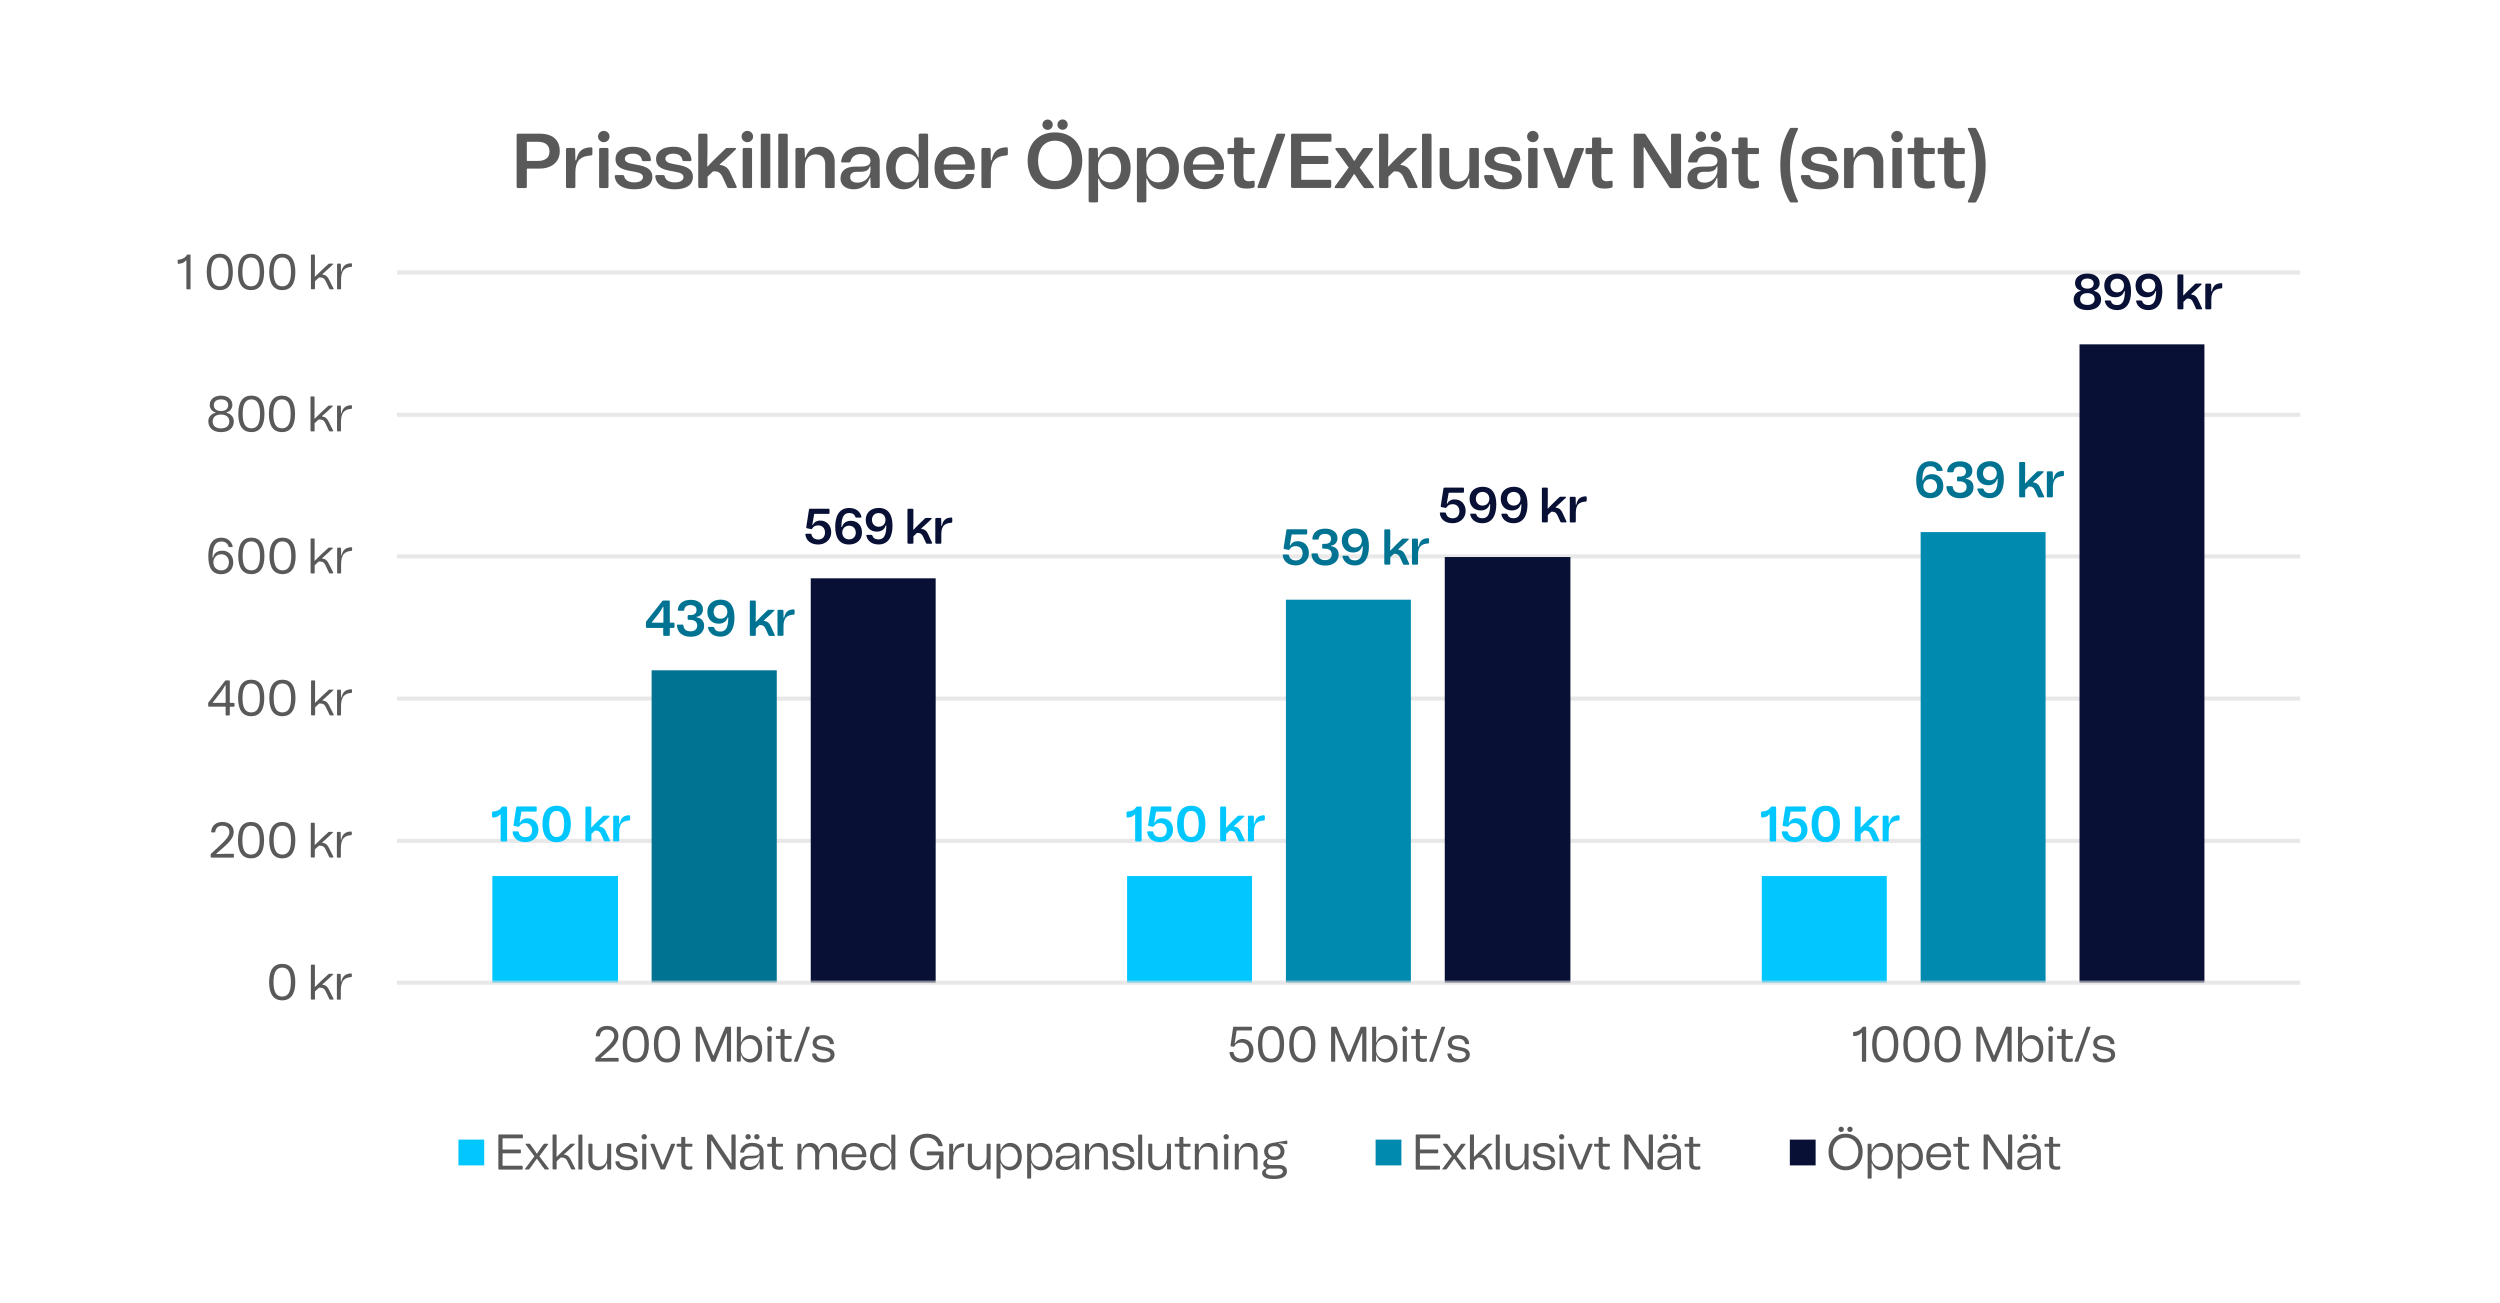 <?xml version="1.0" encoding="UTF-8"?>
<svg xmlns="http://www.w3.org/2000/svg" xmlns:xlink="http://www.w3.org/1999/xlink" viewBox="0 0 555.54 289.61">
  <defs>
    <style>
      .cls-1 {
        clip-path: url(#clippath-11);
      }

      .cls-2 {
        clip-path: url(#clippath-16);
      }

      .cls-3 {
        fill: #007392;
      }

      .cls-3, .cls-4, .cls-5, .cls-6, .cls-7, .cls-8, .cls-9 {
        stroke-width: 0px;
      }

      .cls-10 {
        clip-path: url(#clippath-2);
      }

      .cls-11 {
        clip-path: url(#clippath-13);
      }

      .cls-4 {
        fill: #081035;
      }

      .cls-12 {
        clip-path: url(#clippath-15);
      }

      .cls-13 {
        clip-path: url(#clippath-6);
      }

      .cls-5, .cls-14 {
        fill: none;
      }

      .cls-15 {
        clip-path: url(#clippath-7);
      }

      .cls-16 {
        clip-path: url(#clippath-1);
      }

      .cls-17 {
        clip-path: url(#clippath-4);
      }

      .cls-18 {
        clip-path: url(#clippath-12);
      }

      .cls-6 {
        fill: #fff;
      }

      .cls-7 {
        fill: #595959;
      }

      .cls-8 {
        fill: #00c7ff;
      }

      .cls-19 {
        clip-path: url(#clippath-9);
      }

      .cls-20 {
        clip-path: url(#clippath-3);
      }

      .cls-21 {
        clip-path: url(#clippath-8);
      }

      .cls-14 {
        opacity: .6;
        stroke: #d9d9d9;
        stroke-linejoin: round;
        stroke-width: .92px;
      }

      .cls-22 {
        clip-path: url(#clippath-18);
      }

      .cls-23 {
        clip-path: url(#clippath-14);
      }

      .cls-24 {
        clip-path: url(#clippath-17);
      }

      .cls-25 {
        clip-path: url(#clippath-5);
      }

      .cls-9 {
        fill: #008ab0;
      }

      .cls-26 {
        clip-path: url(#clippath-10);
      }
    </style>
    <clipPath id="clippath-1">
      <rect class="cls-5" x="30.84" y="16.16" width="493.8" height="257.28"/>
    </clipPath>
    <clipPath id="clippath-2">
      <rect class="cls-5" x="30.84" y="16.16" width="493.8" height="257.28"/>
    </clipPath>
    <clipPath id="clippath-3">
      <rect class="cls-5" x="30.84" y="16.16" width="493.8" height="257.28"/>
    </clipPath>
    <clipPath id="clippath-4">
      <rect class="cls-5" x="30.84" y="16.16" width="493.8" height="257.28"/>
    </clipPath>
    <clipPath id="clippath-5">
      <rect class="cls-5" x="30.84" y="16.16" width="493.8" height="257.28"/>
    </clipPath>
    <clipPath id="clippath-6">
      <rect class="cls-5" x="30.84" y="16.16" width="493.8" height="257.28"/>
    </clipPath>
    <clipPath id="clippath-7">
      <rect class="cls-5" x="30.84" y="16.16" width="493.8" height="257.28"/>
    </clipPath>
    <clipPath id="clippath-8">
      <rect class="cls-5" x="30.84" y="16.16" width="493.8" height="257.28"/>
    </clipPath>
    <clipPath id="clippath-9">
      <rect class="cls-5" x="30.84" y="16.16" width="493.8" height="257.28"/>
    </clipPath>
    <clipPath id="clippath-10">
      <rect class="cls-5" x="30.84" y="16.16" width="493.8" height="257.28"/>
    </clipPath>
    <clipPath id="clippath-11">
      <rect class="cls-5" x="30.84" y="16.16" width="493.8" height="257.28"/>
    </clipPath>
    <clipPath id="clippath-12">
      <rect class="cls-5" x="30.84" y="16.16" width="493.8" height="257.28"/>
    </clipPath>
    <clipPath id="clippath-13">
      <rect class="cls-5" x="30.84" y="16.16" width="493.8" height="257.28"/>
    </clipPath>
    <clipPath id="clippath-14">
      <rect class="cls-5" x="30.84" y="16.16" width="493.8" height="257.28"/>
    </clipPath>
    <clipPath id="clippath-15">
      <rect class="cls-5" x="30.84" y="16.16" width="493.8" height="257.28"/>
    </clipPath>
    <clipPath id="clippath-16">
      <rect class="cls-5" x="30.84" y="16.16" width="493.8" height="257.28"/>
    </clipPath>
    <clipPath id="clippath-17">
      <rect class="cls-5" x="30.84" y="16.16" width="493.8" height="257.28"/>
    </clipPath>
    <clipPath id="clippath-18">
      <rect class="cls-5" x="30.84" y="16.16" width="493.8" height="257.28"/>
    </clipPath>
  </defs>
  <g id="Layer_2" data-name="Layer 2">
    <rect class="cls-6" width="555.54" height="289.61"/>
  </g>
  <g id="Layer_1" data-name="Layer 1">
    <g>
      <path class="cls-14" d="m88.21,60.55h422.94m-422.94,31.63h422.94m-422.94,31.46h422.94m-422.94,31.6h422.94m-422.94,31.61h422.94"/>
      <path class="cls-8" d="m391.5,194.67h27.77v23.69h-27.77v-23.69Zm-141.04,0h27.76v23.69h-27.76v-23.69Zm-141.05,0h27.92v23.69h-27.92v-23.69Z"/>
      <rect class="cls-3" x="144.8" y="148.95" width="27.81" height="69.4"/>
      <path class="cls-9" d="m426.8,118.24h27.76v100.12h-27.76v-100.12Zm-141.05,15.02h27.77v85.1h-27.77v-85.1Z"/>
      <path class="cls-4" d="m462.1,76.52h27.76v141.84h-27.76V76.52Zm-141.05,47.26h27.92v94.58h-27.92v-94.58Zm-140.89,4.73h27.76v89.85h-27.76v-89.85Z"/>
      <line class="cls-14" x1="88.21" y1="218.36" x2="511.15" y2="218.36"/>
      <g class="cls-16">
        <g>
          <path class="cls-8" d="m109.55,181.66c-.13,0-.21-.08-.21-.2v-.93c0-.12.07-.2.2-.2.94-.04,1.57-.37,1.91-.96.06-.1.13-.14.24-.14h.8c.12,0,.2.08.2.2v7.35c0,.12-.08.2-.2.2h-1.04c-.12,0-.2-.08-.2-.2v-5.75c0-.1-.07-.1-.12-.03-.35.43-.83.64-1.58.68Z"/>
          <path class="cls-8" d="m115.28,184.94c.14.71.71,1.09,1.49,1.09.91,0,1.48-.6,1.48-1.56s-.61-1.57-1.49-1.57c-.63,0-1.06.22-1.35.71-.06.1-.14.14-.25.12l-.9-.19c-.12-.02-.18-.1-.15-.23l.61-3.92c.02-.12.1-.18.22-.18h4.14c.12,0,.2.08.2.2v.74c0,.12-.08.2-.2.2h-3.13s-.07.02-.08.06l-.4,2.28c-.01.11.1.16.14.04.23-.52.82-.9,1.57-.9,1.43,0,2.47,1.01,2.47,2.6s-1.28,2.7-2.87,2.7-2.68-.77-2.87-2.18c-.02-.13.06-.21.19-.21h.96c.12,0,.19.07.21.19Z"/>
          <path class="cls-8" d="m120.54,183.1c0-2.54,1.02-4.05,3.16-4.05s3.15,1.53,3.15,4.05-1.03,4.04-3.15,4.04-3.16-1.52-3.16-4.04Zm3.16,2.9c1.14,0,1.66-.96,1.66-2.9s-.52-2.91-1.66-2.91-1.66.96-1.66,2.91.5,2.9,1.66,2.9Z"/>
          <path class="cls-8" d="m130.09,186.77v-7.35c0-.12.08-.2.2-.2h.92c.12,0,.2.08.2.2v2.51c0,.66-.01,1.28-.03,1.88,0,.08.04.1.1.03.25-.3.82-.87,1.18-1.22l1.32-1.27c.08-.08.14-.1.24-.1h1.08c.18,0,.23.11.1.24l-.9.86c-.39.37-.8.75-1.29,1.17-.02.01-.04.03-.06.06-.02.04-.01.08.06.09.76.11,1.15.46,1.45,1.13l.89,1.92c.07.13,0,.23-.14.23h-.97c-.11,0-.19-.04-.23-.16l-.62-1.36c-.24-.56-.59-.86-1.12-.86h-.22s-.06.01-.08.03l-.72.69s-.03.04-.03.08v1.38c0,.12-.08.2-.2.2h-.92c-.12,0-.2-.08-.2-.2Z"/>
          <path class="cls-8" d="m136.26,186.77v-5.31c0-.12.08-.2.2-.2h.91c.12,0,.2.08.2.2l.03,1.5c0,.1.1.1.12.01.25-1.15.75-1.76,2.09-1.81.13,0,.21.08.21.2v.75c0,.12-.07.2-.2.21-.71.06-1.22.21-1.55.51-.46.39-.67,1.04-.67,2v1.94c0,.12-.08.2-.2.2h-.94c-.12,0-.2-.08-.2-.2Z"/>
        </g>
      </g>
      <g class="cls-10">
        <g>
          <path class="cls-8" d="m250.55,181.66c-.13,0-.21-.08-.21-.2v-.93c0-.12.07-.2.2-.2.94-.04,1.57-.37,1.91-.96.06-.1.13-.14.24-.14h.8c.12,0,.2.08.2.2v7.35c0,.12-.08.2-.2.2h-1.04c-.12,0-.2-.08-.2-.2v-5.75c0-.1-.07-.1-.12-.03-.35.43-.83.64-1.58.68Z"/>
          <path class="cls-8" d="m256.3,184.94c.14.71.71,1.09,1.49,1.09.91,0,1.48-.6,1.48-1.56s-.61-1.57-1.49-1.57c-.63,0-1.06.22-1.35.71-.06.1-.14.14-.25.12l-.9-.19c-.12-.02-.18-.1-.15-.23l.61-3.92c.02-.12.1-.18.22-.18h4.14c.12,0,.2.08.2.2v.74c0,.12-.08.2-.2.2h-3.13s-.07.02-.08.06l-.4,2.28c-.01.11.1.16.14.04.23-.52.82-.9,1.57-.9,1.43,0,2.47,1.01,2.47,2.6s-1.28,2.7-2.87,2.7-2.68-.77-2.87-2.18c-.02-.13.06-.21.19-.21h.96c.12,0,.19.07.21.19Z"/>
          <path class="cls-8" d="m261.56,183.1c0-2.54,1.02-4.05,3.16-4.05s3.15,1.53,3.15,4.05-1.03,4.04-3.15,4.04-3.16-1.52-3.16-4.04Zm3.16,2.9c1.14,0,1.66-.96,1.66-2.9s-.52-2.91-1.66-2.91-1.66.96-1.66,2.91.5,2.9,1.66,2.9Z"/>
          <path class="cls-8" d="m271.14,186.77v-7.35c0-.12.08-.2.2-.2h.92c.12,0,.2.08.2.2v2.51c0,.66-.01,1.28-.03,1.88,0,.08.04.1.1.03.25-.3.82-.87,1.18-1.22l1.32-1.27c.08-.08.14-.1.24-.1h1.08c.18,0,.23.11.1.24l-.9.86c-.39.37-.8.75-1.29,1.17-.02.01-.04.03-.06.06-.02.04-.01.08.06.09.76.11,1.15.46,1.45,1.13l.89,1.92c.07.13,0,.23-.14.23h-.97c-.11,0-.19-.04-.23-.16l-.62-1.36c-.24-.56-.59-.86-1.12-.86h-.22s-.06.01-.08.03l-.72.69s-.03.04-.03.08v1.38c0,.12-.08.2-.2.2h-.92c-.12,0-.2-.08-.2-.2Z"/>
          <path class="cls-8" d="m277.31,186.77v-5.31c0-.12.08-.2.2-.2h.91c.12,0,.2.08.2.2l.03,1.5c0,.1.1.1.12.01.25-1.15.75-1.76,2.09-1.81.13,0,.21.08.21.2v.75c0,.12-.07.2-.2.21-.71.06-1.22.21-1.55.51-.46.39-.67,1.04-.67,2v1.94c0,.12-.08.2-.2.2h-.94c-.12,0-.2-.08-.2-.2Z"/>
        </g>
      </g>
      <g class="cls-20">
        <g>
          <path class="cls-8" d="m391.55,181.66c-.13,0-.21-.08-.21-.2v-.93c0-.12.07-.2.2-.2.94-.04,1.57-.37,1.91-.96.06-.1.13-.14.24-.14h.8c.12,0,.2.08.2.2v7.35c0,.12-.08.2-.2.2h-1.04c-.12,0-.2-.08-.2-.2v-5.75c0-.1-.07-.1-.12-.03-.35.43-.83.64-1.58.68Z"/>
          <path class="cls-8" d="m397.3,184.94c.14.71.71,1.09,1.49,1.09.91,0,1.48-.6,1.48-1.56s-.61-1.57-1.49-1.57c-.63,0-1.06.22-1.35.71-.06.1-.14.14-.25.12l-.9-.19c-.12-.02-.18-.1-.16-.23l.61-3.92c.02-.12.1-.18.22-.18h4.14c.12,0,.2.08.2.2v.74c0,.12-.08.2-.2.2h-3.13s-.07.02-.08.06l-.4,2.28c-.01.11.1.16.14.04.23-.52.82-.9,1.57-.9,1.43,0,2.47,1.01,2.47,2.6s-1.28,2.7-2.87,2.7-2.68-.77-2.87-2.18c-.02-.13.06-.21.19-.21h.96c.12,0,.19.07.21.19Z"/>
          <path class="cls-8" d="m402.56,183.1c0-2.54,1.02-4.05,3.16-4.05s3.15,1.53,3.15,4.05-1.03,4.04-3.15,4.04-3.16-1.52-3.16-4.04Zm3.16,2.9c1.14,0,1.66-.96,1.66-2.9s-.52-2.91-1.66-2.91-1.66.96-1.66,2.91.5,2.9,1.66,2.9Z"/>
          <path class="cls-8" d="m412.16,186.77v-7.35c0-.12.08-.2.2-.2h.92c.12,0,.2.08.2.2v2.51c0,.66-.01,1.28-.03,1.88,0,.08.04.1.1.03.25-.3.82-.87,1.18-1.22l1.32-1.27c.08-.08.14-.1.24-.1h1.08c.18,0,.23.11.1.24l-.9.86c-.39.37-.8.75-1.29,1.17-.02.01-.04.03-.06.06-.02.04-.01.08.06.09.76.11,1.15.46,1.45,1.13l.88,1.92c.07.13,0,.23-.14.23h-.97c-.11,0-.19-.04-.23-.16l-.62-1.36c-.24-.56-.59-.86-1.12-.86h-.22s-.06.01-.08.03l-.72.69s-.03.04-.03.08v1.38c0,.12-.08.2-.2.2h-.92c-.12,0-.2-.08-.2-.2Z"/>
          <path class="cls-8" d="m418.36,186.77v-5.31c0-.12.08-.2.2-.2h.91c.12,0,.2.08.2.2l.03,1.5c0,.1.1.1.12.01.25-1.15.75-1.76,2.09-1.81.13,0,.21.08.21.2v.75c0,.12-.07.2-.2.21-.71.06-1.22.21-1.55.51-.46.39-.67,1.04-.67,2v1.94c0,.12-.08.2-.2.2h-.94c-.12,0-.2-.08-.2-.2Z"/>
        </g>
      </g>
      <g class="cls-17">
        <g>
          <path class="cls-4" d="m180.34,118.79c.14.71.71,1.1,1.5,1.1.91,0,1.49-.6,1.49-1.56s-.61-1.58-1.5-1.58c-.63,0-1.06.22-1.35.71-.06.1-.14.14-.26.12l-.9-.19c-.12-.02-.18-.1-.16-.23l.61-3.93c.02-.12.1-.18.22-.18h4.15c.12,0,.2.08.2.2v.74c0,.12-.08.2-.2.2h-3.14s-.07.02-.08.06l-.4,2.29c-.01.11.1.16.14.04.23-.52.82-.9,1.58-.9,1.43,0,2.47,1.01,2.47,2.61s-1.29,2.71-2.87,2.71-2.68-.78-2.87-2.19c-.02-.13.06-.21.19-.21h.96c.12,0,.19.07.21.19Z"/>
          <path class="cls-4" d="m189.1,115.73c1.43,0,2.45,1.01,2.45,2.61,0,1.72-1.29,2.66-2.88,2.66-2.16,0-3.07-1.54-3.07-3.96s.93-4.16,3.11-4.16c1.24,0,2.39.58,2.71,1.92.03.14-.04.22-.18.22h-.95c-.11,0-.19-.06-.22-.17-.19-.55-.63-.85-1.35-.85-1.22,0-1.72.93-1.75,3.01,0,.13.12.16.17.02.25-.79.9-1.3,1.99-1.3Zm-.43,4.13c.92,0,1.5-.63,1.5-1.52,0-.83-.57-1.52-1.49-1.52s-1.52.68-1.52,1.52c0,.9.61,1.51,1.51,1.52Z"/>
          <path class="cls-4" d="m194.83,118.14c-1.43,0-2.45-1.01-2.45-2.61,0-1.72,1.29-2.66,2.88-2.66,2.16,0,3.07,1.54,3.07,3.96s-.93,4.16-3.11,4.16c-1.24,0-2.38-.58-2.71-1.92-.03-.14.04-.22.18-.22h.95c.11,0,.19.06.22.17.19.55.63.85,1.35.85,1.22,0,1.72-.93,1.75-3.01,0-.13-.12-.16-.17-.02-.25.79-.9,1.3-1.99,1.3Zm.42-1.09c.95,0,1.52-.68,1.52-1.52,0-.9-.61-1.51-1.51-1.52-.92,0-1.5.63-1.5,1.52,0,.83.57,1.52,1.49,1.52Z"/>
          <path class="cls-4" d="m201.65,120.62v-7.37c0-.12.08-.2.2-.2h.92c.12,0,.2.08.2.2v2.52c0,.67-.01,1.29-.03,1.89,0,.08.04.1.1.03.26-.3.82-.88,1.19-1.22l1.32-1.28c.08-.08.14-.1.24-.1h1.09c.18,0,.23.11.1.24l-.9.87c-.39.37-.8.75-1.3,1.18-.02.01-.04.03-.06.06-.02.04-.01.08.06.09.77.11,1.15.47,1.45,1.13l.89,1.93c.07.13,0,.23-.14.23h-.98c-.11,0-.19-.04-.23-.16l-.62-1.36c-.24-.57-.59-.87-1.12-.87h-.22s-.06.01-.08.03l-.72.69s-.03.04-.03.08v1.39c0,.12-.08.2-.2.2h-.92c-.12,0-.2-.08-.2-.2Z"/>
          <path class="cls-4" d="m207.84,120.62v-5.32c0-.12.08-.2.2-.2h.91c.12,0,.2.08.2.2l.03,1.51c0,.1.1.1.12.01.26-1.15.75-1.76,2.1-1.82.13,0,.21.08.21.2v.75c0,.12-.07.2-.2.21-.71.06-1.22.21-1.55.51-.47.39-.68,1.04-.68,2.01v1.94c0,.12-.08.2-.2.2h-.94c-.12,0-.2-.08-.2-.2Z"/>
        </g>
      </g>
      <g class="cls-25">
        <g>
          <path class="cls-4" d="m321.33,114.07c.14.71.71,1.1,1.49,1.1.91,0,1.48-.6,1.48-1.56s-.61-1.57-1.49-1.57c-.63,0-1.06.22-1.35.71-.06.1-.14.14-.25.12l-.9-.19c-.12-.02-.18-.1-.16-.23l.61-3.92c.02-.12.1-.18.22-.18h4.14c.12,0,.2.08.2.2v.74c0,.12-.08.2-.2.2h-3.13s-.07.02-.08.06l-.4,2.28c-.01.11.1.15.14.04.23-.52.82-.9,1.57-.9,1.43,0,2.47,1.01,2.47,2.6s-1.28,2.7-2.87,2.7-2.68-.77-2.87-2.18c-.02-.13.06-.21.19-.21h.96c.12,0,.19.07.21.19Z"/>
          <path class="cls-4" d="m329.01,113.43c-1.43,0-2.45-1.01-2.45-2.6,0-1.71,1.28-2.66,2.88-2.66,2.16,0,3.06,1.54,3.06,3.95s-.93,4.15-3.1,4.15c-1.24,0-2.38-.58-2.7-1.91-.03-.14.04-.22.18-.22h.95c.11,0,.19.06.22.17.19.55.63.85,1.35.85,1.22,0,1.71-.93,1.75-3,0-.13-.12-.15-.17-.02-.25.79-.9,1.29-1.98,1.29Zm.42-1.08c.95,0,1.52-.67,1.52-1.52,0-.9-.61-1.5-1.5-1.52-.92,0-1.49.63-1.49,1.52,0,.83.56,1.52,1.48,1.52Z"/>
          <path class="cls-4" d="m335.94,113.43c-1.43,0-2.45-1.01-2.45-2.6,0-1.71,1.28-2.66,2.88-2.66,2.16,0,3.06,1.54,3.06,3.95s-.93,4.15-3.1,4.15c-1.24,0-2.38-.58-2.7-1.91-.03-.14.04-.22.18-.22h.95c.11,0,.19.06.22.17.19.55.63.85,1.35.85,1.22,0,1.71-.93,1.75-3,0-.13-.12-.15-.17-.02-.25.79-.9,1.29-1.98,1.29Zm.42-1.08c.95,0,1.52-.67,1.52-1.52,0-.9-.61-1.5-1.5-1.52-.92,0-1.49.63-1.49,1.52,0,.83.56,1.52,1.48,1.52Z"/>
          <path class="cls-4" d="m342.63,115.9v-7.35c0-.12.08-.2.2-.2h.92c.12,0,.2.08.2.2v2.51c0,.66-.01,1.28-.03,1.88,0,.08.04.1.1.03.25-.3.82-.87,1.18-1.22l1.32-1.27c.08-.08.14-.1.24-.1h1.08c.18,0,.23.11.1.24l-.9.86c-.39.37-.8.75-1.29,1.17-.02.01-.04.03-.06.06-.02.04-.01.08.06.09.76.11,1.15.46,1.45,1.13l.88,1.92c.07.13,0,.23-.14.23h-.97c-.11,0-.19-.04-.23-.15l-.62-1.36c-.24-.56-.59-.86-1.12-.86h-.22s-.06.01-.08.03l-.72.69s-.03.04-.03.08v1.38c0,.12-.08.2-.2.2h-.92c-.12,0-.2-.08-.2-.2Z"/>
          <path class="cls-4" d="m348.83,115.9v-5.31c0-.12.08-.2.2-.2h.91c.12,0,.2.08.2.2l.03,1.5c0,.1.1.1.12.01.25-1.15.75-1.76,2.09-1.81.13,0,.21.08.21.2v.75c0,.12-.07.2-.2.21-.71.06-1.22.21-1.55.51-.46.39-.67,1.04-.67,2v1.94c0,.12-.08.2-.2.2h-.94c-.12,0-.2-.08-.2-.2Z"/>
        </g>
      </g>
      <g class="cls-13">
        <g>
          <path class="cls-4" d="m460.8,66.57c0-1.1.68-1.72,1.51-1.91.09-.02.09-.13-.01-.14-.68-.13-1.19-.8-1.19-1.63,0-1.29,1.13-2.1,2.74-2.1s2.73.81,2.73,2.1c0,.82-.51,1.48-1.21,1.63-.09.01-.1.11,0,.14.84.22,1.53.82,1.53,1.91,0,1.44-1.23,2.34-3.05,2.34s-3.05-.9-3.05-2.34Zm3.05,1.19c.94,0,1.61-.44,1.61-1.3,0-.91-.68-1.32-1.61-1.32s-1.61.42-1.61,1.32.67,1.3,1.61,1.3Zm0-3.62c.83,0,1.4-.38,1.4-1.12s-.6-1.13-1.4-1.13-1.4.39-1.4,1.13.59,1.12,1.4,1.12Z"/>
          <path class="cls-4" d="m470.05,66.06c-1.43,0-2.45-1.01-2.45-2.61,0-1.72,1.29-2.66,2.88-2.66,2.16,0,3.07,1.54,3.07,3.96s-.93,4.16-3.11,4.16c-1.24,0-2.39-.58-2.71-1.92-.03-.14.04-.22.18-.22h.95c.11,0,.19.06.22.17.19.55.63.85,1.35.85,1.22,0,1.72-.93,1.75-3.01,0-.13-.12-.16-.17-.02-.25.79-.9,1.3-1.99,1.3Zm.42-1.09c.95,0,1.52-.68,1.52-1.52,0-.9-.61-1.51-1.51-1.52-.92,0-1.5.63-1.5,1.52,0,.83.57,1.52,1.49,1.52Z"/>
          <path class="cls-4" d="m477,66.06c-1.43,0-2.45-1.01-2.45-2.61,0-1.72,1.29-2.66,2.88-2.66,2.16,0,3.07,1.54,3.07,3.96s-.93,4.16-3.11,4.16c-1.24,0-2.39-.58-2.71-1.92-.03-.14.04-.22.18-.22h.95c.11,0,.19.06.22.17.19.55.63.85,1.35.85,1.22,0,1.72-.93,1.75-3.01,0-.13-.12-.16-.17-.02-.25.79-.9,1.3-1.99,1.3Zm.42-1.09c.95,0,1.52-.68,1.52-1.52,0-.9-.61-1.51-1.51-1.52-.92,0-1.5.63-1.5,1.52,0,.83.57,1.52,1.49,1.52Z"/>
          <path class="cls-4" d="m483.86,68.54v-7.37c0-.12.08-.2.2-.2h.92c.12,0,.2.08.2.2v2.52c0,.67-.01,1.29-.03,1.89,0,.08.04.1.1.03.25-.3.82-.88,1.19-1.22l1.32-1.28c.08-.08.14-.1.24-.1h1.09c.18,0,.23.11.1.24l-.9.87c-.39.37-.8.75-1.3,1.18-.02.01-.04.03-.06.06-.02.04-.01.08.06.09.77.11,1.15.47,1.45,1.13l.89,1.93c.07.13,0,.23-.14.23h-.98c-.11,0-.19-.04-.23-.16l-.62-1.36c-.24-.57-.59-.87-1.12-.87h-.22s-.05.01-.08.03l-.72.69s-.03.04-.03.08v1.39c0,.12-.08.2-.2.2h-.92c-.12,0-.2-.08-.2-.2Z"/>
          <path class="cls-4" d="m490.05,68.54v-5.32c0-.12.08-.2.2-.2h.91c.12,0,.2.08.2.2l.03,1.51c0,.1.1.1.12.01.25-1.15.75-1.76,2.1-1.82.13,0,.21.08.21.2v.75c0,.12-.07.2-.2.21-.71.06-1.22.21-1.55.51-.47.39-.68,1.04-.68,2.01v1.94c0,.12-.08.2-.2.2h-.94c-.12,0-.2-.08-.2-.2Z"/>
        </g>
      </g>
      <g class="cls-15">
        <g>
          <path class="cls-7" d="m59.8,218.24c0-2.72,1.04-4.06,2.91-4.06s2.91,1.34,2.91,4.06-1.04,4.05-2.91,4.05-2.91-1.33-2.91-4.05Zm2.91,3.21c1.34,0,1.93-1.08,1.93-3.21s-.59-3.22-1.93-3.22-1.93,1.08-1.93,3.22.58,3.21,1.93,3.21Z"/>
          <path class="cls-7" d="m69.08,221.97v-7.46c0-.1.06-.16.16-.16h.58c.1,0,.16.06.16.16v2.8c0,.71-.01,1.32-.02,1.93,0,.07.03.09.09.03.23-.24,1.04-1.03,1.45-1.42l1.5-1.38c.06-.06.11-.08.19-.08h.73c.13,0,.17.09.07.19l-.96.9c-.58.53-1.08,1-1.38,1.23-.06.04-.04.09.03.1.79.11,1.13.53,1.41,1.09l1.02,2.03c.06.1-.01.19-.12.19h-.62c-.08,0-.14-.03-.18-.11l-.82-1.72c-.28-.58-.6-.81-1.16-.81h-.28s-.06.01-.08.03l-.83.76s-.03.04-.03.08v1.61c0,.1-.06.16-.16.16h-.58c-.1,0-.16-.06-.16-.16Z"/>
          <path class="cls-7" d="m74.86,221.97v-5.41c0-.1.06-.16.16-.16h.54c.1,0,.16.05.16.16l.03,1.54c0,.09.09.08.1.01.24-1.13.87-1.75,2.17-1.8.1,0,.16.05.16.16v.49c0,.1-.06.16-.16.17-.72.04-1.23.24-1.6.61-.49.49-.68,1.28-.68,2.35v1.89c0,.1-.06.16-.16.16h-.58c-.1,0-.16-.06-.16-.16Z"/>
        </g>
      </g>
      <g class="cls-21">
        <g>
          <path class="cls-7" d="m46.89,189.72c2.61-2.45,4.09-3.6,4.09-4.83,0-.91-.62-1.4-1.55-1.4-.86,0-1.47.39-1.6,1.34-.01.09-.07.14-.15.14h-.61c-.1,0-.17-.06-.15-.17.15-1.44,1.16-2.15,2.52-2.15,1.48,0,2.49.87,2.49,2.23,0,1.68-1.6,2.84-3.85,4.8-.06.04-.03.11.03.11.66-.04,1.25-.06,1.84-.06h1.87c.1,0,.16.06.16.16v.52c0,.1-.06.16-.16.16h-4.85c-.1,0-.15-.06-.15-.16v-.51c-.01-.09.01-.13.08-.19Z"/>
          <path class="cls-7" d="m52.88,186.7c0-2.71,1.04-4.05,2.9-4.05s2.9,1.34,2.9,4.05-1.04,4.04-2.9,4.04-2.9-1.33-2.9-4.04Zm2.9,3.2c1.34,0,1.93-1.07,1.93-3.2s-.59-3.21-1.93-3.21-1.92,1.07-1.92,3.21.58,3.2,1.92,3.2Z"/>
          <path class="cls-7" d="m59.83,186.7c0-2.71,1.04-4.05,2.9-4.05s2.9,1.34,2.9,4.05-1.04,4.04-2.9,4.04-2.9-1.33-2.9-4.04Zm2.9,3.2c1.34,0,1.93-1.07,1.93-3.2s-.59-3.21-1.93-3.21-1.92,1.07-1.92,3.21.58,3.2,1.92,3.2Z"/>
          <path class="cls-7" d="m69.06,190.41v-7.43c0-.1.06-.16.16-.16h.58c.1,0,.15.06.15.16v2.79c0,.71-.01,1.32-.02,1.92,0,.07.03.09.09.03.23-.24,1.04-1.03,1.45-1.42l1.49-1.37c.06-.06.11-.08.19-.08h.73c.13,0,.17.09.07.19l-.96.9c-.58.53-1.07,1-1.37,1.23-.06.04-.04.09.03.1.79.11,1.13.53,1.41,1.08l1.02,2.02c.06.1-.01.19-.12.19h-.62c-.08,0-.14-.03-.18-.11l-.82-1.71c-.28-.58-.6-.81-1.16-.81h-.28s-.06.01-.08.03l-.83.76s-.03.04-.03.08v1.6c0,.1-.06.16-.15.16h-.58c-.1,0-.16-.06-.16-.16Z"/>
          <path class="cls-7" d="m74.86,190.41v-5.4c0-.1.06-.15.16-.15h.54c.1,0,.15.05.15.15l.03,1.54c0,.09.09.08.1.01.24-1.13.86-1.75,2.17-1.79.1,0,.16.06.16.16v.49c0,.1-.06.16-.16.17-.72.04-1.23.24-1.59.61-.49.49-.67,1.27-.67,2.35v1.88c0,.1-.06.16-.15.16h-.58c-.1,0-.16-.06-.16-.16Z"/>
        </g>
      </g>
      <g class="cls-19">
        <g>
          <path class="cls-7" d="m50.14,158.82v-1.72s-.02-.07-.07-.07h-3.65c-.1,0-.16-.06-.16-.16v-.6c0-.08.02-.14.07-.2l3.68-4.78c.04-.07.11-.09.19-.09h.71c.1,0,.16.06.16.16v4.76s.02.07.07.07h.81c.1,0,.16.06.16.16v.53c0,.1-.06.16-.16.16h-.81s-.07.02-.07.07v1.72c0,.1-.06.16-.16.16h-.62c-.1,0-.16-.06-.16-.16Zm-2.82-2.63h2.75s.07-.02.07-.07v-3.81c0-.07-.08-.08-.11-.01-.22.44-.52.93-.93,1.46l-1.81,2.34s-.02.08.03.08Z"/>
          <path class="cls-7" d="m52.91,155.1c0-2.72,1.04-4.06,2.91-4.06s2.91,1.34,2.91,4.06-1.04,4.05-2.91,4.05-2.91-1.33-2.91-4.05Zm2.91,3.21c1.34,0,1.93-1.08,1.93-3.21s-.59-3.22-1.93-3.22-1.93,1.08-1.93,3.22.58,3.21,1.93,3.21Z"/>
          <path class="cls-7" d="m59.84,155.1c0-2.72,1.04-4.06,2.91-4.06s2.91,1.34,2.91,4.06-1.04,4.05-2.91,4.05-2.91-1.33-2.91-4.05Zm2.91,3.21c1.34,0,1.93-1.08,1.93-3.21s-.59-3.22-1.93-3.22-1.93,1.08-1.93,3.22.58,3.21,1.93,3.21Z"/>
          <path class="cls-7" d="m69.12,158.82v-7.46c0-.1.06-.16.16-.16h.58c.1,0,.16.06.16.16v2.8c0,.71-.01,1.32-.02,1.93,0,.07.03.09.09.03.23-.24,1.04-1.03,1.45-1.42l1.5-1.38c.06-.06.11-.08.19-.08h.73c.13,0,.17.09.07.19l-.96.9c-.58.53-1.08,1-1.38,1.23-.06.04-.04.09.03.1.79.11,1.13.53,1.41,1.09l1.02,2.03c.06.1-.01.19-.12.19h-.62c-.08,0-.14-.03-.18-.11l-.82-1.72c-.28-.58-.6-.81-1.16-.81h-.28s-.06.01-.08.03l-.83.76s-.03.04-.03.08v1.61c0,.1-.06.16-.16.16h-.58c-.1,0-.16-.06-.16-.16Z"/>
          <path class="cls-7" d="m74.9,158.82v-5.41c0-.1.06-.16.16-.16h.54c.1,0,.16.05.16.16l.03,1.54c0,.09.09.08.1.01.24-1.13.87-1.75,2.17-1.8.1,0,.16.05.16.16v.49c0,.1-.06.16-.16.17-.72.04-1.23.24-1.6.61-.49.49-.68,1.28-.68,2.35v1.89c0,.1-.06.16-.16.16h-.58c-.1,0-.16-.06-.16-.16Z"/>
        </g>
      </g>
      <g class="cls-26">
        <g>
          <path class="cls-7" d="m49.4,122.36c1.41,0,2.43,1.06,2.43,2.61,0,1.65-1.11,2.63-2.67,2.63-2.2,0-2.87-1.69-2.87-4.04s.81-4.08,2.9-4.08c1.28,0,2.22.71,2.52,1.92.02.1-.04.17-.14.17h-.61c-.09,0-.16-.04-.18-.13-.19-.72-.78-1.11-1.59-1.11-1.29,0-1.92.95-1.97,3.48,0,.12.11.14.14.01.21-.85.84-1.45,2.05-1.45Zm-.24,4.39c1.04,0,1.71-.74,1.71-1.79s-.68-1.79-1.71-1.79-1.74.79-1.74,1.79c0,1.1.74,1.79,1.74,1.79Z"/>
          <path class="cls-7" d="m52.94,123.53c0-2.72,1.04-4.06,2.91-4.06s2.91,1.34,2.91,4.06-1.04,4.05-2.91,4.05-2.91-1.33-2.91-4.05Zm2.91,3.21c1.34,0,1.93-1.08,1.93-3.21s-.59-3.22-1.93-3.22-1.93,1.08-1.93,3.22.58,3.21,1.93,3.21Z"/>
          <path class="cls-7" d="m59.88,123.53c0-2.72,1.04-4.06,2.91-4.06s2.91,1.34,2.91,4.06-1.04,4.05-2.91,4.05-2.91-1.33-2.91-4.05Zm2.91,3.21c1.34,0,1.93-1.08,1.93-3.21s-.59-3.22-1.93-3.22-1.93,1.08-1.93,3.22.58,3.21,1.93,3.21Z"/>
          <path class="cls-7" d="m69.02,127.26v-7.45c0-.1.06-.16.16-.16h.58c.1,0,.16.06.16.16v2.8c0,.71-.01,1.32-.02,1.93,0,.07.03.09.09.03.23-.24,1.04-1.03,1.45-1.42l1.5-1.38c.06-.06.11-.08.19-.08h.73c.13,0,.17.09.07.19l-.96.9c-.58.53-1.08,1-1.38,1.23-.06.04-.04.09.03.1.79.11,1.13.53,1.41,1.09l1.02,2.03c.06.1-.01.19-.12.19h-.62c-.08,0-.14-.03-.18-.11l-.82-1.72c-.28-.58-.6-.81-1.16-.81h-.28s-.06.01-.08.03l-.83.77s-.03.04-.03.08v1.61c0,.1-.06.16-.16.16h-.58c-.1,0-.16-.06-.16-.16Z"/>
          <path class="cls-7" d="m74.92,127.26v-5.41c0-.1.06-.16.16-.16h.54c.1,0,.16.06.16.16l.03,1.54c0,.09.09.08.1.01.24-1.13.87-1.75,2.17-1.8.1,0,.16.06.16.16v.49c0,.1-.06.16-.16.17-.72.04-1.23.24-1.6.61-.49.49-.68,1.28-.68,2.35v1.89c0,.1-.06.16-.16.16h-.58c-.1,0-.16-.06-.16-.16Z"/>
        </g>
      </g>
      <g class="cls-1">
        <g>
          <path class="cls-7" d="m46.28,93.66c0-1.13.78-1.7,1.58-1.94.07-.02.06-.1-.01-.11-.69-.13-1.25-.84-1.25-1.63,0-1.29,1.09-2.06,2.52-2.06s2.52.78,2.52,2.06c0,.79-.57,1.5-1.25,1.63-.07.01-.08.09-.01.11.8.24,1.58.81,1.58,1.94,0,1.49-1.17,2.37-2.83,2.37s-2.83-.89-2.83-2.37Zm2.83,1.54c1.08,0,1.85-.53,1.85-1.54s-.77-1.54-1.85-1.54-1.85.5-1.85,1.54.78,1.54,1.85,1.54Zm0-3.86c.92,0,1.6-.43,1.6-1.3s-.69-1.29-1.6-1.29-1.6.43-1.6,1.29.68,1.3,1.6,1.3Z"/>
          <path class="cls-7" d="m52.95,91.97c0-2.72,1.04-4.06,2.91-4.06s2.91,1.34,2.91,4.06-1.04,4.05-2.91,4.05-2.91-1.33-2.91-4.05Zm2.91,3.21c1.34,0,1.93-1.08,1.93-3.21s-.59-3.22-1.93-3.22-1.93,1.08-1.93,3.22.58,3.21,1.93,3.21Z"/>
          <path class="cls-7" d="m59.75,91.97c0-2.72,1.04-4.06,2.91-4.06s2.91,1.34,2.91,4.06-1.04,4.05-2.91,4.05-2.91-1.33-2.91-4.05Zm2.91,3.21c1.34,0,1.93-1.08,1.93-3.21s-.59-3.22-1.93-3.22-1.93,1.08-1.93,3.22.58,3.21,1.93,3.21Z"/>
          <path class="cls-7" d="m69,95.7v-7.45c0-.1.06-.16.16-.16h.58c.1,0,.16.06.16.16v2.8c0,.71-.01,1.32-.02,1.93,0,.07.03.09.09.03.23-.24,1.04-1.03,1.45-1.42l1.5-1.38c.06-.06.11-.08.19-.08h.73c.13,0,.17.09.07.19l-.96.9c-.58.53-1.08,1-1.38,1.23-.06.04-.04.09.03.1.79.11,1.13.53,1.41,1.09l1.02,2.03c.06.1-.01.19-.12.19h-.62c-.08,0-.14-.03-.18-.11l-.82-1.72c-.28-.58-.6-.81-1.16-.81h-.28s-.06.01-.08.03l-.83.77s-.03.04-.03.08v1.61c0,.1-.06.16-.16.16h-.58c-.1,0-.16-.06-.16-.16Z"/>
          <path class="cls-7" d="m74.89,95.7v-5.41c0-.1.06-.16.16-.16h.54c.1,0,.16.06.16.16l.03,1.54c0,.09.09.08.1.01.24-1.13.87-1.75,2.17-1.8.1,0,.16.06.16.16v.49c0,.1-.06.16-.16.17-.72.04-1.23.24-1.6.61-.49.49-.68,1.28-.68,2.35v1.89c0,.1-.06.16-.16.16h-.58c-.1,0-.16-.06-.16-.16Z"/>
        </g>
      </g>
      <g class="cls-18">
        <g>
          <path class="cls-7" d="m39.63,58.62c-.1,0-.15-.06-.15-.15v-.6c0-.1.06-.15.15-.15.82-.06,1.55-.45,1.89-1.05.04-.08.1-.11.18-.11h.49c.1,0,.15.06.15.15v7.43c0,.1-.06.15-.15.15h-.62c-.1,0-.15-.06-.15-.15v-6.23c0-.08-.04-.1-.1-.03-.4.48-.93.71-1.68.74Z"/>
          <path class="cls-7" d="m45.94,60.43c0-2.71,1.04-4.05,2.9-4.05s2.9,1.34,2.9,4.05-1.04,4.04-2.9,4.04-2.9-1.33-2.9-4.04Zm2.9,3.2c1.34,0,1.93-1.07,1.93-3.2s-.59-3.21-1.93-3.21-1.92,1.07-1.92,3.21.58,3.2,1.92,3.2Z"/>
          <path class="cls-7" d="m52.89,60.43c0-2.71,1.04-4.05,2.9-4.05s2.9,1.34,2.9,4.05-1.04,4.04-2.9,4.04-2.9-1.33-2.9-4.04Zm2.9,3.2c1.34,0,1.93-1.07,1.93-3.2s-.59-3.21-1.93-3.21-1.92,1.07-1.92,3.21.58,3.2,1.92,3.2Z"/>
          <path class="cls-7" d="m59.83,60.43c0-2.71,1.04-4.05,2.9-4.05s2.9,1.34,2.9,4.05-1.04,4.04-2.9,4.04-2.9-1.33-2.9-4.04Zm2.9,3.2c1.34,0,1.93-1.07,1.93-3.2s-.59-3.21-1.93-3.21-1.92,1.07-1.92,3.21.58,3.2,1.92,3.2Z"/>
          <path class="cls-7" d="m69.09,64.14v-7.43c0-.1.06-.15.16-.15h.58c.1,0,.15.06.15.15v2.79c0,.71-.01,1.32-.02,1.92,0,.07.03.09.09.03.23-.24,1.04-1.03,1.45-1.42l1.49-1.37c.06-.06.11-.08.19-.08h.73c.13,0,.17.09.07.19l-.96.9c-.58.53-1.07,1-1.37,1.23-.06.04-.04.09.03.1.79.11,1.13.53,1.41,1.08l1.02,2.02c.06.1-.01.19-.12.19h-.62c-.08,0-.14-.03-.18-.11l-.82-1.71c-.28-.58-.6-.81-1.16-.81h-.28s-.06.01-.08.03l-.83.76s-.03.04-.03.08v1.6c0,.1-.06.15-.15.15h-.58c-.1,0-.16-.06-.16-.15Z"/>
          <path class="cls-7" d="m74.9,64.14v-5.4c0-.1.06-.16.16-.16h.54c.1,0,.15.06.15.16l.03,1.54c0,.09.09.08.1.01.24-1.13.86-1.75,2.17-1.79.1,0,.16.06.16.15v.49c0,.1-.06.15-.16.17-.72.04-1.23.24-1.59.61-.49.49-.67,1.27-.67,2.35v1.88c0,.1-.06.15-.15.15h-.58c-.1,0-.16-.06-.16-.15Z"/>
        </g>
      </g>
      <g class="cls-11">
        <g>
          <path class="cls-7" d="m132.38,235.07c2.62-2.45,4.1-3.6,4.1-4.85,0-.91-.62-1.41-1.55-1.41-.87,0-1.48.39-1.61,1.34-.01.09-.07.14-.16.14h-.61c-.1,0-.17-.06-.16-.17.16-1.44,1.17-2.15,2.53-2.15,1.49,0,2.5.88,2.5,2.24,0,1.69-1.61,2.85-3.86,4.81-.06.04-.03.11.03.11.67-.04,1.25-.06,1.84-.06h1.88c.1,0,.16.06.16.16v.52c0,.1-.06.16-.16.16h-4.86c-.1,0-.16-.06-.16-.16v-.51c-.01-.09.01-.13.08-.19Z"/>
          <path class="cls-7" d="m138.37,232.05c0-2.72,1.04-4.06,2.91-4.06s2.91,1.34,2.91,4.06-1.04,4.05-2.91,4.05-2.91-1.33-2.91-4.05Zm2.91,3.21c1.34,0,1.93-1.08,1.93-3.21s-.59-3.22-1.93-3.22-1.93,1.08-1.93,3.22.58,3.21,1.93,3.21Z"/>
          <path class="cls-7" d="m145.3,232.05c0-2.72,1.04-4.06,2.91-4.06s2.91,1.34,2.91,4.06-1.04,4.05-2.91,4.05-2.91-1.33-2.91-4.05Zm2.91,3.21c1.34,0,1.93-1.08,1.93-3.21s-.59-3.22-1.93-3.22-1.93,1.08-1.93,3.22.58,3.21,1.93,3.21Z"/>
          <path class="cls-7" d="m154.61,235.77v-7.46c0-.1.06-.16.16-.16h.93c.09,0,.16.03.19.12l1.65,3.93c.07.16.59,1.43.92,2.29.04.1.09.1.13,0,.28-.66.58-1.46.89-2.2l1.69-4.02c.03-.09.1-.12.19-.12h.93c.1,0,.16.06.16.16v7.46c0,.1-.06.16-.16.16h-.61c-.1,0-.16-.06-.16-.16v-3.46c0-.89.02-1.75.02-2.64,0-.07-.06-.08-.08-.02-.37.91-.67,1.69-1.05,2.63l-1.45,3.53c-.03.09-.09.12-.18.12h-.51c-.09,0-.14-.03-.18-.12l-1.46-3.55c-.35-.87-.7-1.74-1.03-2.61-.02-.06-.08-.04-.08.01,0,.9.01,1.77.01,2.66v3.45c0,.1-.06.16-.16.16h-.61c-.1,0-.16-.06-.16-.16Z"/>
          <path class="cls-7" d="m163.74,235.77v-7.46c0-.1.06-.16.16-.16h.58c.1,0,.16.06.16.16v3.28c0,.06.07.07.09.01.38-1.02,1.09-1.59,2.06-1.59,1.55,0,2.58,1.22,2.58,3.05s-1.03,3.05-2.58,3.05c-.98,0-1.69-.57-2.06-1.59-.02-.06-.09-.04-.09.01l-.04,1.22c0,.1-.06.16-.16.16h-.53c-.1,0-.16-.06-.16-.16Zm2.81-.44c1.15,0,1.92-.9,1.92-2.25s-.77-2.25-1.92-2.25-1.92.9-1.92,1.96v.58c0,1.06.77,1.96,1.92,1.96Z"/>
          <path class="cls-7" d="m171,228.06c.33,0,.6.27.6.6s-.27.6-.6.6-.6-.27-.6-.6.27-.6.6-.6Zm-.29,2.14h.58c.1,0,.16.05.16.16v5.41c0,.1-.06.16-.16.16h-.58c-.1,0-.16-.06-.16-.16v-5.41c0-.1.06-.16.16-.16Z"/>
          <path class="cls-7" d="m172.41,230.71v-.35c0-.1.06-.16.16-.16h.8s.07-.02.07-.07v-1.28c0-.1.06-.16.16-.16h.58c.1,0,.16.06.16.16v1.28s.02.07.07.07h1.35c.1,0,.16.05.16.16v.35c0,.1-.06.16-.16.16h-1.35s-.07.02-.07.07v3.46c0,.62.23.87.82.87.18,0,.37-.02.59-.07.1-.02.17.04.17.14v.39c0,.09-.04.16-.13.18-.23.04-.47.08-.7.08-1.17,0-1.63-.39-1.63-1.51v-3.54s-.02-.07-.07-.07h-.8c-.1,0-.16-.06-.16-.16Z"/>
          <path class="cls-7" d="m176.45,235.75l2.66-7.47c.03-.08.09-.12.18-.12h.54c.11,0,.16.07.12.18l-2.66,7.47c-.03.08-.09.12-.18.12h-.54c-.11,0-.16-.07-.12-.18Z"/>
          <path class="cls-7" d="m180.45,234.27c-.01-.11.06-.17.16-.17h.6c.09,0,.14.04.17.14.13.7.73,1.08,1.71,1.08.9,0,1.46-.36,1.46-.93s-.55-.79-1.25-.91l-.7-.12c-1-.18-2.01-.44-2.01-1.63,0-1.05.84-1.71,2.29-1.71s2.33.7,2.42,1.84c0,.1-.06.16-.16.16h-.6c-.1,0-.16-.06-.17-.16-.08-.67-.65-1.06-1.5-1.06-.89,0-1.4.34-1.4.9,0,.63.75.77,1.32.88l.64.12c1.01.19,2.02.5,2.02,1.66,0,1.07-.92,1.74-2.37,1.74-1.54,0-2.47-.67-2.63-1.83Z"/>
        </g>
      </g>
      <g class="cls-23">
        <g>
          <path class="cls-7" d="m274.12,233.91c.14.88.84,1.36,1.71,1.36,1.01,0,1.74-.73,1.74-1.79s-.7-1.8-1.74-1.8c-.72,0-1.22.27-1.53.83-.04.08-.11.12-.2.1l-.54-.1c-.09-.02-.13-.1-.12-.19l.58-4.03c.01-.09.08-.14.17-.14h3.86c.1,0,.16.06.16.16v.51c0,.1-.06.16-.16.16h-3.18s-.07.03-.08.07l-.42,2.74c-.01.07.08.1.11.03.29-.58.92-.95,1.59-.95,1.49,0,2.47,1.05,2.47,2.62s-1.09,2.62-2.7,2.62c-1.42,0-2.47-.83-2.63-2.17-.01-.11.06-.17.16-.17h.6c.09,0,.14.04.17.14Z"/>
          <path class="cls-7" d="m279.53,232.05c0-2.72,1.04-4.06,2.91-4.06s2.91,1.34,2.91,4.06-1.04,4.05-2.91,4.05-2.91-1.33-2.91-4.05Zm2.91,3.21c1.34,0,1.93-1.08,1.93-3.21s-.59-3.22-1.93-3.22-1.93,1.08-1.93,3.22.58,3.21,1.93,3.21Z"/>
          <path class="cls-7" d="m286.49,232.05c0-2.72,1.04-4.06,2.91-4.06s2.91,1.34,2.91,4.06-1.04,4.05-2.91,4.05-2.91-1.33-2.91-4.05Zm2.91,3.21c1.34,0,1.93-1.08,1.93-3.21s-.59-3.22-1.93-3.22-1.93,1.08-1.93,3.22.58,3.21,1.93,3.21Z"/>
          <path class="cls-7" d="m295.79,235.77v-7.46c0-.1.06-.16.16-.16h.93c.09,0,.16.03.19.12l1.65,3.93c.07.16.59,1.43.92,2.29.04.1.09.1.13,0,.28-.66.58-1.46.89-2.2l1.69-4.02c.03-.09.1-.12.19-.12h.93c.1,0,.16.06.16.16v7.46c0,.1-.06.16-.16.16h-.61c-.1,0-.16-.06-.16-.16v-3.46c0-.89.02-1.75.02-2.64,0-.07-.06-.08-.08-.02-.37.91-.67,1.69-1.05,2.63l-1.45,3.53c-.03.09-.09.12-.18.12h-.51c-.09,0-.14-.03-.18-.12l-1.46-3.55c-.36-.87-.7-1.74-1.03-2.61-.02-.06-.08-.04-.08.01,0,.9.01,1.77.01,2.66v3.45c0,.1-.06.16-.16.16h-.61c-.1,0-.16-.06-.16-.16Z"/>
          <path class="cls-7" d="m304.91,235.77v-7.46c0-.1.05-.16.16-.16h.58c.1,0,.16.06.16.16v3.28c0,.06.07.07.09.01.38-1.02,1.09-1.59,2.06-1.59,1.55,0,2.58,1.22,2.58,3.05s-1.03,3.05-2.58,3.05c-.98,0-1.69-.57-2.06-1.59-.02-.06-.09-.04-.09.01l-.04,1.22c0,.1-.06.16-.16.16h-.53c-.1,0-.16-.06-.16-.16Zm2.81-.44c1.15,0,1.92-.9,1.92-2.25s-.77-2.25-1.92-2.25-1.92.9-1.92,1.96v.58c0,1.06.77,1.96,1.92,1.96Z"/>
          <path class="cls-7" d="m312.17,228.06c.33,0,.6.27.6.6s-.27.6-.6.6-.6-.27-.6-.6.27-.6.6-.6Zm-.29,2.14h.58c.1,0,.16.05.16.16v5.41c0,.1-.06.16-.16.16h-.58c-.1,0-.16-.06-.16-.16v-5.41c0-.1.06-.16.16-.16Z"/>
          <path class="cls-7" d="m313.58,230.71v-.35c0-.1.06-.16.16-.16h.8s.07-.02.07-.07v-1.28c0-.1.06-.16.16-.16h.58c.1,0,.16.06.16.16v1.28s.02.07.07.07h1.35c.1,0,.16.05.16.16v.35c0,.1-.06.16-.16.16h-1.35s-.07.02-.07.07v3.46c0,.62.23.87.82.87.18,0,.37-.02.59-.07.1-.02.17.04.17.14v.39c0,.09-.04.16-.13.18-.23.04-.47.08-.7.08-1.16,0-1.63-.39-1.63-1.51v-3.54s-.02-.07-.07-.07h-.8c-.1,0-.16-.06-.16-.16Z"/>
          <path class="cls-7" d="m317.62,235.75l2.66-7.47c.03-.08.09-.12.18-.12h.54c.11,0,.16.07.12.18l-2.66,7.47c-.03.08-.09.12-.18.12h-.54c-.11,0-.16-.07-.12-.18Z"/>
          <path class="cls-7" d="m321.62,234.27c-.01-.11.05-.17.16-.17h.6c.09,0,.14.04.17.14.13.7.73,1.08,1.71,1.08.9,0,1.46-.36,1.46-.93s-.55-.79-1.25-.91l-.7-.12c-1-.18-2.01-.44-2.01-1.63,0-1.05.84-1.71,2.29-1.71s2.33.7,2.42,1.84c0,.1-.05.16-.16.16h-.6c-.1,0-.16-.06-.17-.16-.08-.67-.65-1.06-1.5-1.06-.89,0-1.4.34-1.4.9,0,.63.75.77,1.32.88l.64.12c1.01.19,2.02.5,2.02,1.66,0,1.07-.92,1.74-2.37,1.74-1.54,0-2.47-.67-2.63-1.83Z"/>
        </g>
      </g>
      <g class="cls-12">
        <g>
          <path class="cls-7" d="m411.96,230.24c-.1,0-.16-.06-.16-.16v-.6c0-.1.06-.16.16-.16.82-.06,1.55-.46,1.9-1.05.04-.08.1-.11.18-.11h.49c.1,0,.16.06.16.16v7.46c0,.1-.06.16-.16.16h-.62c-.1,0-.16-.06-.16-.16v-6.25c0-.08-.04-.1-.1-.03-.4.48-.93.71-1.69.74Z"/>
          <path class="cls-7" d="m416.02,232.05c0-2.72,1.04-4.06,2.91-4.06s2.91,1.34,2.91,4.06-1.04,4.05-2.91,4.05-2.91-1.33-2.91-4.05Zm2.91,3.21c1.34,0,1.93-1.08,1.93-3.21s-.59-3.22-1.93-3.22-1.93,1.08-1.93,3.22.58,3.21,1.93,3.21Z"/>
          <path class="cls-7" d="m422.95,232.05c0-2.72,1.04-4.06,2.91-4.06s2.91,1.34,2.91,4.06-1.04,4.05-2.91,4.05-2.91-1.33-2.91-4.05Zm2.91,3.21c1.34,0,1.93-1.08,1.93-3.21s-.59-3.22-1.93-3.22-1.93,1.08-1.93,3.22.58,3.21,1.93,3.21Z"/>
          <path class="cls-7" d="m429.88,232.05c0-2.72,1.04-4.06,2.91-4.06s2.91,1.34,2.91,4.06-1.04,4.05-2.91,4.05-2.91-1.33-2.91-4.05Zm2.91,3.21c1.34,0,1.93-1.08,1.93-3.21s-.59-3.22-1.93-3.22-1.93,1.08-1.93,3.22.58,3.21,1.93,3.21Z"/>
          <path class="cls-7" d="m439.18,235.77v-7.46c0-.1.06-.16.16-.16h.93c.09,0,.16.03.19.12l1.65,3.93c.07.16.59,1.43.92,2.29.04.1.09.1.13,0,.28-.66.58-1.46.89-2.2l1.69-4.02c.03-.09.1-.12.19-.12h.93c.1,0,.16.06.16.16v7.46c0,.1-.06.16-.16.16h-.61c-.1,0-.16-.06-.16-.16v-3.46c0-.89.02-1.75.02-2.64,0-.07-.06-.08-.08-.02-.37.91-.67,1.69-1.05,2.63l-1.45,3.53c-.03.09-.09.12-.18.12h-.51c-.09,0-.14-.03-.18-.12l-1.46-3.55c-.36-.87-.7-1.74-1.03-2.61-.02-.06-.08-.04-.08.01,0,.9.01,1.77.01,2.66v3.45c0,.1-.06.16-.16.16h-.61c-.1,0-.16-.06-.16-.16Z"/>
          <path class="cls-7" d="m448.43,235.77v-7.46c0-.1.05-.16.16-.16h.58c.1,0,.16.06.16.16v3.28c0,.06.07.07.09.01.38-1.02,1.09-1.59,2.06-1.59,1.55,0,2.58,1.22,2.58,3.05s-1.03,3.05-2.58,3.05c-.98,0-1.69-.57-2.06-1.59-.02-.06-.09-.04-.09.01l-.04,1.22c0,.1-.06.16-.16.16h-.53c-.1,0-.16-.06-.16-.16Zm2.81-.44c1.15,0,1.92-.9,1.92-2.25s-.77-2.25-1.92-2.25-1.92.9-1.92,1.96v.58c0,1.06.77,1.96,1.92,1.96Z"/>
          <path class="cls-7" d="m455.68,228.06c.33,0,.6.27.6.6s-.27.6-.6.6-.6-.27-.6-.6.27-.6.6-.6Zm-.29,2.14h.58c.1,0,.16.05.16.16v5.41c0,.1-.06.16-.16.16h-.58c-.1,0-.16-.06-.16-.16v-5.41c0-.1.06-.16.16-.16Z"/>
          <path class="cls-7" d="m457.1,230.71v-.35c0-.1.06-.16.16-.16h.8s.07-.02.07-.07v-1.28c0-.1.06-.16.16-.16h.58c.1,0,.16.06.16.16v1.28s.02.07.07.07h1.35c.1,0,.16.05.16.16v.35c0,.1-.06.16-.16.16h-1.35s-.07.02-.07.07v3.46c0,.62.23.87.82.87.18,0,.37-.02.59-.07.1-.02.17.04.17.14v.39c0,.09-.04.16-.13.18-.23.04-.47.08-.7.08-1.16,0-1.63-.39-1.63-1.51v-3.54s-.02-.07-.07-.07h-.8c-.1,0-.16-.06-.16-.16Z"/>
          <path class="cls-7" d="m461.02,235.75l2.66-7.47c.03-.08.09-.12.18-.12h.54c.11,0,.16.07.12.18l-2.66,7.47c-.03.08-.09.12-.18.12h-.54c-.11,0-.16-.07-.12-.18Z"/>
          <path class="cls-7" d="m465.02,234.27c-.01-.11.05-.17.16-.17h.6c.09,0,.14.04.17.14.13.7.73,1.08,1.71,1.08.9,0,1.46-.36,1.46-.93s-.55-.79-1.25-.91l-.7-.12c-1-.18-2.01-.44-2.01-1.63,0-1.05.84-1.71,2.29-1.71s2.33.7,2.42,1.84c0,.1-.05.16-.16.16h-.6c-.1,0-.16-.06-.17-.16-.08-.67-.65-1.06-1.5-1.06-.89,0-1.4.34-1.4.9,0,.63.75.77,1.32.88l.64.12c1.01.19,2.02.5,2.02,1.66,0,1.07-.92,1.74-2.37,1.74-1.54,0-2.47-.67-2.63-1.83Z"/>
        </g>
      </g>
      <g class="cls-2">
        <g>
          <path class="cls-7" d="m114.8,41.48v-11.47c0-.19.12-.31.31-.31h4.89c2.49,0,4.39,1.17,4.39,3.89,0,2.49-1.92,3.87-4.46,3.87h-2.76c-.05,0-.1.03-.1.1v3.92c0,.19-.12.31-.31.31h-1.64c-.19,0-.31-.12-.31-.31Zm2.37-5.72h2.37c1.47,0,2.57-.6,2.57-2.11s-1.11-2.14-2.57-2.14h-2.37c-.05,0-.1.03-.1.1v4.04c0,.05.03.1.1.1Z"/>
          <path class="cls-7" d="m125.77,41.48v-8.29c0-.19.12-.31.31-.31h1.42c.19,0,.31.12.31.31l.05,2.35c0,.16.16.16.19.02.4-1.8,1.17-2.75,3.26-2.83.21,0,.33.12.33.31v1.17c0,.19-.1.31-.31.33-1.11.09-1.9.33-2.42.79-.73.6-1.05,1.62-1.05,3.13v3.02c0,.19-.12.31-.31.31h-1.47c-.19,0-.31-.12-.31-.31Z"/>
          <path class="cls-7" d="m134.17,29.08c.69,0,1.28.55,1.28,1.26s-.59,1.26-1.28,1.26-1.28-.57-1.28-1.26.59-1.26,1.28-1.26Zm-.73,3.8h1.47c.19,0,.31.12.31.31v8.29c0,.19-.12.31-.31.31h-1.47c-.19,0-.31-.12-.31-.31v-8.29c0-.19.12-.31.31-.31Z"/>
          <path class="cls-7" d="m136.6,39.23c-.02-.21.1-.33.31-.33h1.45c.19,0,.29.1.35.28.19.88.98,1.35,2.26,1.35,1.19,0,1.9-.45,1.9-1.17s-.73-.98-1.81-1.19l-1.05-.19c-1.57-.29-3.23-.74-3.23-2.64,0-1.66,1.45-2.73,3.83-2.73s3.89,1.05,4.04,2.88c.02.19-.1.31-.29.31h-1.42c-.19,0-.29-.1-.31-.29-.14-.86-.86-1.36-1.95-1.36-1.16,0-1.83.43-1.83,1.12,0,.81.98,1.02,1.88,1.19l.98.19c1.59.29,3.25.81,3.25,2.64s-1.49,2.78-4.02,2.78-4.11-1.02-4.34-2.83Z"/>
          <path class="cls-7" d="m145.61,39.23c-.02-.21.1-.33.31-.33h1.45c.19,0,.29.1.35.28.19.88.98,1.35,2.26,1.35,1.19,0,1.9-.45,1.9-1.17s-.73-.98-1.81-1.19l-1.05-.19c-1.57-.29-3.23-.74-3.23-2.64,0-1.66,1.45-2.73,3.83-2.73s3.89,1.05,4.04,2.88c.02.19-.1.31-.29.31h-1.42c-.19,0-.29-.1-.31-.29-.14-.86-.86-1.36-1.95-1.36-1.16,0-1.83.43-1.83,1.12,0,.81.98,1.02,1.88,1.19l.98.19c1.59.29,3.25.81,3.25,2.64s-1.49,2.78-4.02,2.78-4.11-1.02-4.34-2.83Z"/>
          <path class="cls-7" d="m155.16,41.48v-11.47c0-.19.12-.31.31-.31h1.43c.19,0,.31.12.31.31v3.92c0,1.04-.02,2-.05,2.94,0,.12.07.16.16.05.4-.47,1.28-1.36,1.85-1.9l2.06-1.99c.12-.12.22-.16.38-.16h1.69c.28,0,.36.17.16.38l-1.4,1.35c-.6.57-1.24,1.17-2.02,1.83-.03.02-.07.05-.09.09-.03.07-.02.12.09.14,1.19.17,1.8.73,2.26,1.76l1.38,3.01c.1.21,0,.36-.22.36h-1.52c-.17,0-.29-.07-.36-.24l-.97-2.12c-.38-.88-.92-1.35-1.74-1.35h-.35c-.05,0-.09.02-.12.05l-1.12,1.07s-.05.07-.05.12v2.16c0,.19-.12.31-.31.31h-1.43c-.19,0-.31-.12-.31-.31Z"/>
          <path class="cls-7" d="m166.07,29.08c.69,0,1.28.55,1.28,1.26s-.59,1.26-1.28,1.26-1.28-.57-1.28-1.26.59-1.26,1.28-1.26Zm-.73,3.8h1.47c.19,0,.31.12.31.31v8.29c0,.19-.12.31-.31.31h-1.47c-.19,0-.31-.12-.31-.31v-8.29c0-.19.12-.31.31-.31Z"/>
          <path class="cls-7" d="m169.37,29.7h1.49c.19,0,.31.12.31.31v11.47c0,.19-.12.31-.31.31h-1.49c-.19,0-.31-.12-.31-.31v-11.47c0-.19.12-.31.31-.31Z"/>
          <path class="cls-7" d="m173.25,29.7h1.49c.19,0,.31.12.31.31v11.47c0,.19-.12.31-.31.31h-1.49c-.19,0-.31-.12-.31-.31v-11.47c0-.19.12-.31.31-.31Z"/>
          <path class="cls-7" d="m176.76,41.48v-8.29c0-.19.12-.31.31-.31h1.4c.19,0,.33.1.33.31l.07,1.71c0,.16.14.17.17.03.52-1.55,1.62-2.33,3.16-2.33,1.83,0,3.28,1.26,3.28,3.39v5.49c0,.19-.12.31-.31.31h-1.49c-.19,0-.31-.12-.31-.31v-4.92c0-1.47-.71-2.25-2.14-2.25s-2.37,1.09-2.37,2.83v4.34c0,.19-.12.31-.31.31h-1.49c-.19,0-.31-.12-.31-.31Z"/>
          <path class="cls-7" d="m186.78,39.59c0-1.57,1.11-2.57,3.28-2.57h1.09c1.61,0,2.28-.36,2.28-1.3,0-.66-.5-1.49-2.11-1.49-1.17,0-2.04.54-2.3,1.59-.05.19-.14.28-.33.28h-1.5c-.21,0-.31-.12-.28-.33.35-2,1.97-3.18,4.42-3.18,2.63,0,4.16,1.19,4.16,3.2v5.68c0,.19-.12.31-.31.31h-1.38c-.19,0-.33-.12-.33-.31l-.05-1.85c0-.14-.12-.14-.16-.03-.52,1.43-1.74,2.47-3.51,2.47s-2.99-.86-2.99-2.47Zm3.75,1c1.73,0,2.9-1.36,2.9-2.73v-.78c0-.12-.12-.14-.17-.02-.26.76-.83,1.12-2.16,1.12h-.76c-.9,0-1.42.45-1.42,1.19s.54,1.21,1.61,1.21Z"/>
          <path class="cls-7" d="m196.91,37.33c0-2.88,1.59-4.73,3.87-4.73,1.52,0,2.63.83,3.21,2.31.03.12.16.1.16-.02v-4.89c0-.19.12-.31.31-.31h1.47c.19,0,.31.12.31.31v11.47c0,.19-.12.31-.31.31h-1.4c-.19,0-.31-.12-.31-.31l-.05-1.71c0-.09-.14-.12-.17-.02-.6,1.49-1.69,2.33-3.21,2.33-2.28,0-3.87-1.87-3.87-4.75Zm4.68,3.2c1.54,0,2.56-1.19,2.56-2.68v-1c0-1.52-1.02-2.69-2.56-2.69s-2.57,1.21-2.57,3.18,1.04,3.2,2.57,3.2Z"/>
          <path class="cls-7" d="m207.66,37.3c0-2.9,1.81-4.7,4.54-4.7,2.56,0,4.42,1.85,4.42,4.44,0,.14,0,.26-.02.41-.02.19-.12.29-.31.29h-6.51c-.07,0-.1.03-.1.1.07,1.66,1.17,2.57,2.63,2.57,1.14,0,1.95-.62,2.26-1.49.07-.17.19-.26.36-.26h1.28c.21,0,.33.14.28.36-.45,1.99-2.3,3.02-4.18,3.02-2.78,0-4.65-1.64-4.65-4.77Zm2.14-.76h4.63c.07,0,.12-.03.1-.1-.1-1.33-.97-2.19-2.35-2.19s-2.35.78-2.49,2.19c0,.07.03.1.1.1Z"/>
          <path class="cls-7" d="m218.09,41.48v-8.29c0-.19.12-.31.31-.31h1.42c.19,0,.31.12.31.31l.05,2.35c0,.16.16.16.19.02.4-1.8,1.17-2.75,3.26-2.83.21,0,.33.12.33.31v1.17c0,.19-.1.31-.31.33-1.11.09-1.9.33-2.42.79-.73.6-1.05,1.62-1.05,3.13v3.02c0,.19-.12.31-.31.31h-1.47c-.19,0-.31-.12-.31-.31Z"/>
          <path class="cls-7" d="m228.36,35.71c0-3.89,2.44-6.29,6.06-6.29s6.08,2.4,6.08,6.29-2.44,6.34-6.08,6.34-6.06-2.42-6.06-6.34Zm6.06,4.51c2.23,0,3.77-1.61,3.77-4.51s-1.54-4.44-3.77-4.44-3.73,1.59-3.73,4.44,1.5,4.51,3.73,4.51Zm-1.62-13.66c.62,0,1.14.5,1.14,1.16,0,.62-.52,1.14-1.14,1.14-.66,0-1.16-.52-1.16-1.14s.5-1.16,1.16-1.16Zm3.32-.02c.66,0,1.14.52,1.14,1.16s-.48,1.14-1.14,1.14c-.62,0-1.14-.5-1.14-1.14s.52-1.16,1.14-1.16Z"/>
          <path class="cls-7" d="m241.91,44.66v-11.47c0-.19.12-.31.31-.31h1.4c.19,0,.33.12.33.31l.05,1.71c0,.12.14.14.19.02.59-1.49,1.68-2.31,3.2-2.31,2.28,0,3.85,1.85,3.85,4.73s-1.57,4.75-3.85,4.75c-1.52,0-2.63-.83-3.21-2.3-.03-.14-.17-.1-.17.02v4.85c0,.19-.12.31-.31.31h-1.47c-.19,0-.31-.12-.31-.31Zm4.66-4.13c1.52,0,2.56-1.21,2.56-3.2s-1.04-3.18-2.56-3.18-2.57,1.17-2.57,2.69v1c0,1.49,1.02,2.68,2.57,2.68Z"/>
          <path class="cls-7" d="m252.64,44.66v-11.47c0-.19.12-.31.31-.31h1.4c.19,0,.33.12.33.31l.05,1.71c0,.12.14.14.19.02.59-1.49,1.68-2.31,3.2-2.31,2.28,0,3.85,1.85,3.85,4.73s-1.57,4.75-3.85,4.75c-1.52,0-2.63-.83-3.21-2.3-.03-.14-.17-.1-.17.02v4.85c0,.19-.12.31-.31.31h-1.47c-.19,0-.31-.12-.31-.31Zm4.66-4.13c1.52,0,2.56-1.21,2.56-3.2s-1.04-3.18-2.56-3.18-2.57,1.17-2.57,2.69v1c0,1.49,1.02,2.68,2.57,2.68Z"/>
          <path class="cls-7" d="m263.04,37.3c0-2.9,1.81-4.7,4.54-4.7,2.56,0,4.42,1.85,4.42,4.44,0,.14,0,.26-.02.41-.02.19-.12.29-.31.29h-6.51c-.07,0-.1.03-.1.1.07,1.66,1.17,2.57,2.63,2.57,1.14,0,1.95-.62,2.26-1.49.07-.17.19-.26.36-.26h1.28c.21,0,.33.14.28.36-.45,1.99-2.3,3.02-4.18,3.02-2.78,0-4.65-1.64-4.65-4.77Zm2.14-.76h4.63c.07,0,.12-.03.1-.1-.1-1.33-.97-2.19-2.35-2.19s-2.35.78-2.49,2.19c0,.07.03.1.1.1Z"/>
          <path class="cls-7" d="m272.77,33.93v-.74c0-.19.12-.31.31-.31h1.05c.07,0,.1-.03.1-.1v-1.92c0-.19.12-.31.31-.31h1.43c.19,0,.31.12.31.31v1.92c0,.07.03.1.1.1h2.12c.19,0,.31.12.31.31v.74c0,.19-.12.31-.31.31h-2.09c-.05,0-.1.03-.1.1v4.59c0,.97.35,1.35,1.24,1.35.28,0,.57-.05.9-.12.22-.03.35.07.35.28v.92c0,.17-.09.31-.26.36-.48.12-.98.19-1.43.19-2.06,0-2.88-.74-2.88-2.69v-4.87c0-.07-.03-.1-.1-.1h-1.05c-.19,0-.31-.12-.31-.31Z"/>
          <path class="cls-7" d="m279.46,41.43l4.13-11.49c.05-.16.17-.24.35-.24h1.38c.22,0,.33.14.26.36l-4.13,11.49c-.05.16-.17.24-.35.24h-1.38c-.22,0-.33-.14-.26-.36Z"/>
          <path class="cls-7" d="m286.89,41.48v-11.47c0-.19.12-.31.31-.31h8.36c.19,0,.31.12.31.31v1.19c0,.19-.12.31-.31.31h-6.3c-.05,0-.1.03-.1.1v2.94c0,.07.03.1.1.1h5.6c.19,0,.31.12.31.31v1.17c0,.19-.12.31-.31.31h-5.6c-.05,0-.1.03-.1.1v3.32c0,.07.03.1.1.1h6.25c.19,0,.31.12.31.31v1.19c0,.19-.12.31-.31.31h-8.31c-.19,0-.31-.12-.31-.31Z"/>
          <path class="cls-7" d="m296.63,41.41l3.01-4.11c.03-.05.03-.09,0-.14l-2.83-3.9c-.16-.21-.07-.38.19-.38h1.71c.16,0,.29.07.38.19l.36.5c.5.67.9,1.3,1.35,2.06.09.14.19.14.28,0,.35-.6.92-1.5,1.35-2.07l.35-.48c.09-.14.22-.19.38-.19h1.68c.26,0,.35.17.19.38l-2.83,3.89c-.04.05-.04.09,0,.14l3.04,4.13c.16.21.07.38-.19.38h-1.69c-.16,0-.29-.07-.38-.19l-.57-.78c-.35-.47-.67-.97-1.33-2.02-.09-.16-.19-.16-.28,0-.52.85-1.04,1.57-1.36,2.02l-.55.78c-.09.14-.22.19-.38.19h-1.66c-.26,0-.35-.17-.19-.38Z"/>
          <path class="cls-7" d="m306.45,41.48v-11.47c0-.19.12-.31.31-.31h1.43c.19,0,.31.12.31.31v3.92c0,1.04-.02,2-.05,2.94,0,.12.07.16.16.05.4-.47,1.28-1.36,1.85-1.9l2.06-1.99c.12-.12.22-.16.38-.16h1.69c.28,0,.36.17.16.38l-1.4,1.35c-.6.57-1.24,1.17-2.02,1.83-.04.02-.07.05-.09.09-.03.07-.02.12.09.14,1.19.17,1.8.73,2.26,1.76l1.38,3.01c.1.21,0,.36-.22.36h-1.52c-.17,0-.29-.07-.36-.24l-.97-2.12c-.38-.88-.92-1.35-1.74-1.35h-.35c-.05,0-.09.02-.12.05l-1.12,1.07s-.05.07-.05.12v2.16c0,.19-.12.31-.31.31h-1.43c-.19,0-.31-.12-.31-.31Z"/>
          <path class="cls-7" d="m316.31,29.7h1.49c.19,0,.31.12.31.31v11.47c0,.19-.12.31-.31.31h-1.49c-.19,0-.31-.12-.31-.31v-11.47c0-.19.12-.31.31-.31Z"/>
          <path class="cls-7" d="m328.63,33.19v8.29c0,.19-.12.31-.31.31h-1.42c-.19,0-.33-.12-.33-.31l-.05-1.71c0-.16-.14-.17-.19-.03-.5,1.55-1.61,2.33-3.16,2.33-1.83,0-3.26-1.26-3.26-3.39v-5.49c0-.19.12-.31.31-.31h1.49c.19,0,.31.12.31.31v4.92c0,1.47.71,2.25,2.12,2.25s2.37-1.09,2.37-2.83v-4.34c0-.19.12-.31.31-.31h1.5c.19,0,.31.12.31.31Z"/>
          <path class="cls-7" d="m329.79,39.23c-.02-.21.1-.33.31-.33h1.45c.19,0,.29.1.35.28.19.88.98,1.35,2.26,1.35,1.19,0,1.9-.45,1.9-1.17s-.73-.98-1.81-1.19l-1.05-.19c-1.57-.29-3.23-.74-3.23-2.64,0-1.66,1.45-2.73,3.83-2.73s3.89,1.05,4.04,2.88c.02.19-.1.31-.29.31h-1.42c-.19,0-.29-.1-.31-.29-.14-.86-.86-1.36-1.95-1.36-1.16,0-1.83.43-1.83,1.12,0,.81.99,1.02,1.88,1.19l.99.19c1.59.29,3.25.81,3.25,2.64s-1.49,2.78-4.02,2.78-4.11-1.02-4.34-2.83Z"/>
          <path class="cls-7" d="m340.62,29.08c.69,0,1.28.55,1.28,1.26s-.59,1.26-1.28,1.26-1.28-.57-1.28-1.26.59-1.26,1.28-1.26Zm-.73,3.8h1.47c.19,0,.31.12.31.31v8.29c0,.19-.12.31-.31.31h-1.47c-.19,0-.31-.12-.31-.31v-8.29c0-.19.12-.31.31-.31Z"/>
          <path class="cls-7" d="m346.19,41.55l-3.2-8.31c-.09-.21.02-.36.24-.36h1.61c.17,0,.29.09.35.24l.86,2.4c.17.48.9,2.63,1.35,4.01.05.14.17.14.22,0,.35-.97.81-2.42,1.38-4.06l.85-2.35c.05-.16.17-.24.34-.24h1.54c.22,0,.33.16.24.36l-3.2,8.31c-.07.16-.17.24-.35.24h-1.9c-.17,0-.28-.09-.35-.24Z"/>
          <path class="cls-7" d="m352.32,33.93v-.74c0-.19.12-.31.31-.31h1.05c.07,0,.1-.03.1-.1v-1.92c0-.19.12-.31.31-.31h1.43c.19,0,.31.12.31.31v1.92c0,.07.04.1.1.1h2.12c.19,0,.31.12.31.31v.74c0,.19-.12.31-.31.31h-2.09c-.05,0-.1.03-.1.1v4.59c0,.97.34,1.35,1.24,1.35.28,0,.57-.05.9-.12.22-.03.35.07.35.28v.92c0,.17-.09.31-.26.36-.48.12-.98.19-1.43.19-2.06,0-2.88-.74-2.88-2.69v-4.87c0-.07-.03-.1-.1-.1h-1.05c-.19,0-.31-.12-.31-.31Z"/>
          <path class="cls-7" d="m365.23,41.48c0,.19-.12.31-.31.31h-1.57c-.19,0-.31-.12-.31-.31v-11.47c0-.19.12-.31.31-.31h1.97c.16,0,.29.07.38.21l3.54,5.48c.79,1.21,1.3,2.02,1.97,3.18.07.1.17.12.17-.05-.02-1.31-.05-2.47-.05-3.61v-4.89c0-.19.12-.31.31-.31h1.61c.19,0,.31.12.31.31v11.47c0,.19-.12.31-.31.31h-1.93c-.16,0-.29-.07-.38-.21l-3.18-4.96c-.78-1.23-1.52-2.49-2.35-3.85-.09-.14-.17-.1-.17.03v8.67Z"/>
          <path class="cls-7" d="m374.99,39.59c0-1.57,1.11-2.57,3.28-2.57h1.09c1.61,0,2.28-.36,2.28-1.3,0-.66-.5-1.49-2.11-1.49-1.17,0-2.04.54-2.3,1.59-.05.19-.14.28-.33.28h-1.5c-.21,0-.31-.12-.28-.33.35-2,1.97-3.18,4.42-3.18,2.62,0,4.16,1.19,4.16,3.2v5.68c0,.19-.12.31-.31.31h-1.38c-.19,0-.33-.12-.33-.31l-.05-1.85c0-.14-.12-.14-.16-.03-.52,1.43-1.74,2.47-3.51,2.47s-2.99-.86-2.99-2.47Zm2.97-10.38c.64,0,1.16.52,1.16,1.16s-.52,1.14-1.16,1.14-1.14-.5-1.14-1.14.5-1.16,1.14-1.16Zm.78,11.38c1.73,0,2.9-1.36,2.9-2.73v-.78c0-.12-.12-.14-.17-.02-.26.76-.83,1.12-2.16,1.12h-.76c-.9,0-1.42.45-1.42,1.19s.54,1.21,1.61,1.21Zm2.56-11.38c.64,0,1.14.52,1.14,1.14,0,.66-.5,1.14-1.14,1.14s-1.14-.5-1.14-1.14.5-1.14,1.14-1.14Z"/>
          <path class="cls-7" d="m384.84,33.93v-.74c0-.19.12-.31.31-.31h1.05c.07,0,.1-.03.1-.1v-1.92c0-.19.12-.31.31-.31h1.43c.19,0,.31.12.31.31v1.92c0,.07.04.1.1.1h2.12c.19,0,.31.12.31.31v.74c0,.19-.12.31-.31.31h-2.09c-.05,0-.1.03-.1.1v4.59c0,.97.34,1.35,1.24,1.35.28,0,.57-.05.9-.12.22-.03.35.07.35.28v.92c0,.17-.09.31-.26.36-.48.12-.98.19-1.43.19-2.06,0-2.88-.74-2.88-2.69v-4.87c0-.07-.03-.1-.1-.1h-1.05c-.19,0-.31-.12-.31-.31Z"/>
          <path class="cls-7" d="m397.68,44.79c-1.42-2.49-2.07-4.84-2.07-8.07s.64-5.61,2.07-8.1c.09-.14.19-.21.36-.21h1.26c.24,0,.33.16.22.36-1.24,2.47-1.74,4.85-1.74,7.91s.5,5.42,1.74,7.95c.1.21.02.36-.22.36h-1.26c-.17,0-.28-.07-.36-.21Z"/>
          <path class="cls-7" d="m400.17,39.23c-.02-.21.1-.33.31-.33h1.45c.19,0,.29.1.35.28.19.88.98,1.35,2.26,1.35,1.19,0,1.9-.45,1.9-1.17s-.73-.98-1.81-1.19l-1.05-.19c-1.57-.29-3.23-.74-3.23-2.64,0-1.66,1.45-2.73,3.83-2.73s3.89,1.05,4.04,2.88c.02.19-.1.31-.29.31h-1.42c-.19,0-.29-.1-.31-.29-.14-.86-.86-1.36-1.95-1.36-1.16,0-1.83.43-1.83,1.12,0,.81.99,1.02,1.88,1.19l.99.19c1.59.29,3.25.81,3.25,2.64s-1.49,2.78-4.02,2.78-4.11-1.02-4.34-2.83Z"/>
          <path class="cls-7" d="m409.78,41.48v-8.29c0-.19.12-.31.31-.31h1.4c.19,0,.33.1.33.31l.07,1.71c0,.16.14.17.17.03.52-1.55,1.62-2.33,3.16-2.33,1.83,0,3.28,1.26,3.28,3.39v5.49c0,.19-.12.31-.31.31h-1.49c-.19,0-.31-.12-.31-.31v-4.92c0-1.47-.71-2.25-2.14-2.25s-2.37,1.09-2.37,2.83v4.34c0,.19-.12.31-.31.31h-1.49c-.19,0-.31-.12-.31-.31Z"/>
          <path class="cls-7" d="m421.55,29.08c.69,0,1.28.55,1.28,1.26s-.59,1.26-1.28,1.26-1.28-.57-1.28-1.26.59-1.26,1.28-1.26Zm-.73,3.8h1.47c.19,0,.31.12.31.31v8.29c0,.19-.12.31-.31.31h-1.47c-.19,0-.31-.12-.31-.31v-8.29c0-.19.12-.31.31-.31Z"/>
          <path class="cls-7" d="m423.91,33.93v-.74c0-.19.12-.31.31-.31h1.05c.07,0,.1-.03.1-.1v-1.92c0-.19.12-.31.31-.31h1.43c.19,0,.31.12.31.31v1.92c0,.07.04.1.1.1h2.12c.19,0,.31.12.31.31v.74c0,.19-.12.31-.31.31h-2.09c-.05,0-.1.03-.1.1v4.59c0,.97.34,1.35,1.24,1.35.28,0,.57-.05.9-.12.22-.03.35.07.35.28v.92c0,.17-.09.31-.26.36-.48.12-.98.19-1.43.19-2.06,0-2.88-.74-2.88-2.69v-4.87c0-.07-.03-.1-.1-.1h-1.05c-.19,0-.31-.12-.31-.31Z"/>
          <path class="cls-7" d="m430.58,33.93v-.74c0-.19.12-.31.31-.31h1.05c.07,0,.1-.03.1-.1v-1.92c0-.19.12-.31.31-.31h1.43c.19,0,.31.12.31.31v1.92c0,.07.04.1.1.1h2.12c.19,0,.31.12.31.31v.74c0,.19-.12.31-.31.31h-2.09c-.05,0-.1.03-.1.1v4.59c0,.97.34,1.35,1.24,1.35.28,0,.57-.05.9-.12.22-.03.35.07.35.28v.92c0,.17-.09.31-.26.36-.48.12-.98.19-1.43.19-2.06,0-2.88-.74-2.88-2.69v-4.87c0-.07-.03-.1-.1-.1h-1.05c-.19,0-.31-.12-.31-.31Z"/>
          <path class="cls-7" d="m437.32,44.64c1.24-2.52,1.76-4.87,1.76-7.95s-.52-5.44-1.76-7.91c-.1-.21-.02-.36.22-.36h1.28c.17,0,.28.07.36.21,1.42,2.49,2.06,4.87,2.06,8.1s-.66,5.58-2.06,8.07c-.09.14-.19.21-.36.21h-1.28c-.24,0-.33-.16-.22-.36Z"/>
        </g>
      </g>
      <rect class="cls-8" x="101.87" y="253.24" width="5.73" height="5.73"/>
      <g class="cls-24">
        <g>
          <path class="cls-7" d="m110.74,259.72v-7.46c0-.1.06-.16.16-.16h5.14c.1,0,.16.06.16.16v.53c0,.1-.06.16-.16.16h-4.29s-.07.02-.07.07v2.35s.02.07.07.07h3.84c.1,0,.16.06.16.16v.53c0,.1-.06.16-.16.16h-3.84s-.07.02-.07.07v2.62s.02.07.07.07h4.24c.1,0,.16.05.16.16v.53c0,.1-.06.16-.16.16h-5.08c-.1,0-.16-.06-.16-.16Z"/>
          <path class="cls-7" d="m116.7,259.69l2.02-2.7s.02-.06,0-.09l-1.9-2.56c-.08-.11-.03-.19.09-.19h.69c.08,0,.14.03.19.1l.41.54c.37.49.7,1,1.03,1.5.06.08.09.08.14,0,.18-.27.67-1.01,1.03-1.5l.41-.54c.04-.07.11-.1.19-.1h.69c.12,0,.17.08.09.19l-1.9,2.56s-.02.05,0,.09l2.07,2.7c.08.11.02.19-.1.19h-.67c-.08,0-.14-.02-.19-.09l-.61-.81c-.19-.24-.34-.48-.99-1.41-.06-.08-.1-.08-.16,0-.47.65-.83,1.19-1.01,1.43l-.59.78c-.04.07-.11.1-.19.1h-.68c-.12,0-.17-.08-.09-.19Z"/>
          <path class="cls-7" d="m122.79,259.72v-7.46c0-.1.06-.16.16-.16h.58c.1,0,.16.06.16.16v2.8c0,.71-.01,1.32-.02,1.93,0,.07.03.09.09.03.23-.24,1.04-1.03,1.45-1.42l1.5-1.38c.06-.06.11-.08.19-.08h.73c.13,0,.17.09.07.19l-.96.9c-.58.53-1.08,1-1.38,1.23-.06.04-.04.09.03.1.79.11,1.13.53,1.41,1.09l1.02,2.03c.06.1-.01.19-.12.19h-.62c-.08,0-.14-.03-.18-.11l-.82-1.72c-.28-.58-.6-.81-1.16-.81h-.28s-.06.01-.08.03l-.83.76s-.03.04-.03.08v1.61c0,.1-.06.16-.16.16h-.58c-.1,0-.16-.06-.16-.16Z"/>
          <path class="cls-7" d="m128.68,252.11h.58c.1,0,.16.06.16.16v7.46c0,.1-.06.16-.16.16h-.58c-.1,0-.16-.06-.16-.16v-7.46c0-.1.06-.16.16-.16Z"/>
          <path class="cls-7" d="m135.81,254.31v5.41c0,.1-.06.16-.16.16h-.53c-.1,0-.17-.06-.17-.16l-.04-1.2c0-.06-.07-.08-.09,0-.32.98-1.02,1.53-2.01,1.53-1.24,0-2.06-.84-2.06-2.1v-3.65c0-.1.06-.16.16-.16h.58c.1,0,.16.05.16.16v3.44c0,.96.49,1.49,1.51,1.49s1.76-.85,1.76-2.13v-2.79c0-.1.06-.16.16-.16h.59c.1,0,.16.05.16.16Z"/>
          <path class="cls-7" d="m136.74,258.22c-.01-.11.06-.17.16-.17h.6c.09,0,.14.04.17.14.13.7.73,1.08,1.71,1.08.9,0,1.46-.36,1.46-.93s-.55-.79-1.25-.91l-.7-.12c-1-.18-2.01-.44-2.01-1.63,0-1.05.84-1.71,2.29-1.71s2.33.7,2.42,1.84c0,.1-.06.16-.16.16h-.6c-.1,0-.16-.06-.17-.16-.08-.67-.65-1.06-1.5-1.06-.89,0-1.4.34-1.4.9,0,.63.75.77,1.32.88l.64.12c1.01.19,2.02.5,2.02,1.66,0,1.07-.92,1.74-2.37,1.74-1.54,0-2.47-.67-2.63-1.83Z"/>
          <path class="cls-7" d="m143.16,252.01c.33,0,.6.27.6.6s-.27.6-.6.6-.6-.27-.6-.6.27-.6.6-.6Zm-.29,2.14h.58c.1,0,.16.05.16.16v5.41c0,.1-.06.16-.16.16h-.58c-.1,0-.16-.06-.16-.16v-5.41c0-.1.06-.16.16-.16Z"/>
          <path class="cls-7" d="m146.76,259.76l-2.22-5.42c-.04-.1.01-.18.12-.18h.61c.09,0,.14.04.18.12l.79,2.01c.29.75.63,1.6.96,2.44.04.11.11.11.16,0l1-2.53.75-1.92c.03-.08.09-.12.18-.12h.61c.11,0,.17.08.12.18l-2.22,5.42c-.03.09-.09.12-.18.12h-.69c-.09,0-.14-.03-.18-.12Z"/>
          <path class="cls-7" d="m150.35,254.66v-.35c0-.1.06-.16.16-.16h.8s.07-.02.07-.07v-1.28c0-.1.06-.16.16-.16h.58c.1,0,.16.06.16.16v1.28s.02.07.07.07h1.35c.1,0,.16.05.16.16v.35c0,.1-.06.16-.16.16h-1.35s-.07.02-.07.07v3.46c0,.62.23.87.82.87.18,0,.37-.02.59-.07.1-.02.17.04.17.14v.39c0,.09-.04.16-.13.18-.23.04-.47.08-.7.08-1.17,0-1.63-.39-1.63-1.51v-3.54s-.02-.07-.07-.07h-.8c-.1,0-.16-.06-.16-.16Z"/>
          <path class="cls-7" d="m158.05,256.07v3.65c0,.1-.06.16-.16.16h-.62c-.1,0-.16-.06-.16-.16v-7.46c0-.1.06-.16.16-.16h.84c.08,0,.14.02.19.1l2.81,4.18c.6.89.92,1.36,1.36,2.11.03.06.09.08.09-.03,0-.87-.03-1.63-.03-2.41v-3.79c0-.1.06-.16.16-.16h.62c.1,0,.16.06.16.16v7.46c0,.1-.06.16-.16.16h-.85c-.08,0-.14-.02-.19-.1l-2.41-3.58c-.58-.87-1.08-1.75-1.71-2.7-.04-.07-.1-.07-.1.02.01.85,0,1.7,0,2.55Z"/>
          <path class="cls-7" d="m164.42,258.47c0-1.06.74-1.65,2.07-1.65h.68c1.03,0,1.62-.11,1.62-.89,0-.5-.39-1.18-1.66-1.18-.9,0-1.56.44-1.75,1.23-.02.1-.08.14-.17.14h-.6c-.1,0-.17-.06-.14-.17.19-1.22,1.21-1.99,2.67-1.99,1.6,0,2.54.73,2.54,1.97v3.77c0,.1-.06.16-.16.16h-.53c-.1,0-.16-.06-.16-.16l-.04-1.38c0-.07-.08-.08-.1,0-.3,1.03-1.1,1.71-2.3,1.71s-1.97-.61-1.97-1.59Zm2.17.83c1.35,0,2.2-1.04,2.2-1.96v-.59c0-.07-.08-.08-.1-.01-.16.46-.53.68-1.52.68h-.7c-.71,0-1.11.33-1.11.93s.37.95,1.23.95Zm-.35-7.29c.33,0,.6.27.6.6s-.27.6-.6.6-.6-.27-.6-.6.27-.6.6-.6Zm1.95,0c.33,0,.6.27.6.6s-.27.6-.6.6-.6-.27-.6-.6.27-.6.6-.6Z"/>
          <path class="cls-7" d="m170.49,254.66v-.35c0-.1.06-.16.16-.16h.8s.07-.02.07-.07v-1.28c0-.1.06-.16.16-.16h.58c.1,0,.16.06.16.16v1.28s.02.07.07.07h1.35c.1,0,.16.05.16.16v.35c0,.1-.06.16-.16.16h-1.35s-.07.02-.07.07v3.46c0,.62.23.87.82.87.18,0,.37-.02.59-.07.1-.02.17.04.17.14v.39c0,.09-.04.16-.13.18-.23.04-.47.08-.7.08-1.17,0-1.63-.39-1.63-1.51v-3.54s-.02-.07-.07-.07h-.8c-.1,0-.16-.06-.16-.16Z"/>
          <path class="cls-7" d="m177.21,259.72v-5.41c-.01-.11.04-.16.14-.16h.53c.1,0,.17.05.17.16l.06,1.16c0,.08.07.1.1,0,.32-.95.95-1.5,1.89-1.5s1.73.58,1.89,1.51c.01.07.08.09.11,0,.29-.98,1.02-1.51,1.95-1.51,1.18,0,1.95.84,1.95,2.1v3.65c0,.1-.06.16-.16.16h-.58c-.1,0-.16-.06-.16-.16v-3.36c0-.94-.57-1.56-1.42-1.56-.99,0-1.64.85-1.64,2.13v2.8c0,.1-.06.16-.16.16h-.58c-.1,0-.16-.06-.16-.16v-3.36c0-.94-.57-1.56-1.42-1.56-.91,0-1.63.73-1.63,2.08v2.85c0,.1-.06.16-.16.16h-.59c-.1,0-.16-.06-.16-.16Z"/>
          <path class="cls-7" d="m186.99,256.99c0-1.92,1.15-3.02,2.82-3.02,1.55,0,2.71,1.15,2.71,2.77,0,.09,0,.18-.01.27-.01.09-.07.14-.16.14h-4.4s-.07.02-.07.07c.04,1.35.87,2.05,1.95,2.05.9,0,1.5-.55,1.7-1.28.02-.09.09-.13.18-.13h.6c.1,0,.16.06.14.16-.23,1.22-1.25,2.03-2.62,2.03-1.65,0-2.84-1-2.84-3.06Zm.97-.46h3.57s.08-.02.07-.07c-.08-1.04-.74-1.72-1.82-1.72s-1.79.59-1.89,1.72c0,.04.02.07.07.07Z"/>
          <path class="cls-7" d="m193.33,257.03c0-1.83,1.03-3.05,2.58-3.05.98,0,1.69.57,2.06,1.59.02.06.09.04.09-.01v-3.28c0-.1.06-.16.16-.16h.58c.1,0,.16.06.16.16v7.46c0,.1-.06.16-.16.16h-.53c-.1,0-.16-.06-.16-.16l-.04-1.22c0-.05-.07-.07-.09-.01-.38,1.02-1.09,1.59-2.06,1.59-1.55,0-2.58-1.22-2.58-3.05Zm2.82,2.25c1.15,0,1.92-.9,1.92-1.96v-.58c0-1.06-.77-1.96-1.92-1.96s-1.92.9-1.92,2.25.77,2.25,1.92,2.25Z"/>
          <path class="cls-7" d="m202.22,255.99c0-2.11,1.1-4.06,3.84-4.06,2.05,0,3.13,1.32,3.41,2.61.02.1-.04.17-.14.17h-.68c-.09,0-.14-.04-.17-.13-.29-.99-1.08-1.77-2.43-1.77-2.14,0-2.88,1.59-2.88,3.19s.77,3.2,2.93,3.2c1.42,0,2.58-1.08,2.63-2.4,0-.04-.02-.07-.07-.07h-2.54c-.1,0-.16-.06-.16-.16v-.53c0-.1.06-.16.16-.16h3.38c.1,0,.16.05.16.16v3.68c0,.1-.06.16-.16.16h-.59c-.1,0-.17-.06-.17-.16l-.08-1.39c0-.08-.07-.08-.09-.02-.49.99-1.25,1.74-2.74,1.74-2.38,0-3.62-1.84-3.62-4.06Z"/>
          <path class="cls-7" d="m210.93,259.72v-5.41c0-.1.06-.16.16-.16h.54c.1,0,.16.05.16.16l.03,1.54c0,.09.09.08.1.01.24-1.13.87-1.75,2.17-1.8.1,0,.16.05.16.16v.49c0,.1-.06.16-.16.17-.72.04-1.23.24-1.6.61-.49.49-.68,1.28-.68,2.35v1.89c0,.1-.06.16-.16.16h-.58c-.1,0-.16-.06-.16-.16Z"/>
          <path class="cls-7" d="m220.13,254.31v5.41c0,.1-.06.16-.16.16h-.53c-.1,0-.17-.06-.17-.16l-.04-1.2c0-.06-.07-.08-.09,0-.32.98-1.02,1.53-2.01,1.53-1.24,0-2.06-.84-2.06-2.1v-3.65c0-.1.06-.16.16-.16h.58c.1,0,.16.05.16.16v3.44c0,.96.49,1.49,1.51,1.49s1.76-.85,1.76-2.13v-2.79c0-.1.06-.16.16-.16h.59c.1,0,.16.05.16.16Z"/>
          <path class="cls-7" d="m221.44,261.76v-7.45c0-.1.06-.16.16-.16h.53c.1,0,.16.05.16.16l.04,1.24c0,.06.07.07.09.01.38-1.02,1.09-1.59,2.06-1.59,1.55,0,2.58,1.22,2.58,3.05s-1.03,3.05-2.58,3.05c-.98,0-1.69-.57-2.06-1.59-.02-.06-.09-.04-.09.01v3.26c0,.1-.06.16-.16.16h-.58c-.1,0-.16-.06-.16-.16Zm2.81-2.48c1.15,0,1.92-.9,1.92-2.25s-.77-2.25-1.92-2.25-1.92.9-1.92,1.96v.58c0,1.06.77,1.96,1.92,1.96Z"/>
          <path class="cls-7" d="m228.25,261.76v-7.45c0-.1.06-.16.16-.16h.53c.1,0,.16.05.16.16l.04,1.24c0,.06.07.07.09.01.38-1.02,1.09-1.59,2.06-1.59,1.55,0,2.58,1.22,2.58,3.05s-1.03,3.05-2.58,3.05c-.98,0-1.69-.57-2.06-1.59-.02-.06-.09-.04-.09.01v3.26c0,.1-.06.16-.16.16h-.58c-.1,0-.16-.06-.16-.16Zm2.81-2.48c1.15,0,1.92-.9,1.92-2.25s-.77-2.25-1.92-2.25-1.92.9-1.92,1.96v.58c0,1.06.77,1.96,1.92,1.96Z"/>
          <path class="cls-7" d="m234.59,258.47c0-1.06.74-1.65,2.07-1.65h.68c1.03,0,1.62-.11,1.62-.89,0-.5-.39-1.18-1.66-1.18-.9,0-1.56.44-1.75,1.23-.02.1-.08.14-.17.14h-.6c-.1,0-.17-.06-.14-.17.19-1.22,1.21-1.99,2.67-1.99,1.6,0,2.54.73,2.54,1.97v3.77c0,.1-.06.16-.16.16h-.53c-.1,0-.16-.06-.16-.16l-.04-1.38c0-.07-.08-.08-.1,0-.3,1.03-1.1,1.71-2.3,1.71s-1.97-.61-1.97-1.59Zm2.17.83c1.35,0,2.2-1.04,2.2-1.96v-.59c0-.07-.08-.08-.1-.01-.16.46-.53.68-1.52.68h-.7c-.71,0-1.11.33-1.11.93s.37.95,1.23.95Z"/>
          <path class="cls-7" d="m241.12,259.72v-5.41c0-.1.06-.16.16-.16h.53c.1,0,.17.05.17.16l.04,1.2c0,.06.07.08.09,0,.32-.98,1.02-1.53,2.01-1.53,1.24,0,2.06.84,2.06,2.1v3.65c0,.1-.06.16-.16.16h-.58c-.1,0-.16-.06-.16-.16v-3.44c0-.97-.49-1.49-1.51-1.49s-1.76.85-1.76,2.13v2.8c0,.1-.06.16-.16.16h-.59c-.1,0-.16-.06-.16-.16Z"/>
          <path class="cls-7" d="m247.11,258.22c-.01-.11.06-.17.16-.17h.6c.09,0,.14.04.17.14.13.7.73,1.08,1.71,1.08.9,0,1.46-.36,1.46-.93s-.55-.79-1.25-.91l-.7-.12c-1-.18-2.01-.44-2.01-1.63,0-1.05.84-1.71,2.29-1.71s2.33.7,2.42,1.84c0,.1-.06.16-.16.16h-.6c-.1,0-.16-.06-.17-.16-.08-.67-.65-1.06-1.5-1.06-.89,0-1.4.34-1.4.9,0,.63.75.77,1.32.88l.64.12c1.01.19,2.02.5,2.02,1.66,0,1.07-.92,1.74-2.37,1.74-1.54,0-2.47-.67-2.63-1.83Z"/>
          <path class="cls-7" d="m253.08,252.11h.58c.1,0,.16.06.16.16v7.46c0,.1-.06.16-.16.16h-.58c-.1,0-.16-.06-.16-.16v-7.46c0-.1.06-.16.16-.16Z"/>
          <path class="cls-7" d="m260.21,254.31v5.41c0,.1-.06.16-.16.16h-.53c-.1,0-.17-.06-.17-.16l-.04-1.2c0-.06-.07-.08-.09,0-.32.98-1.02,1.53-2.01,1.53-1.24,0-2.06-.84-2.06-2.1v-3.65c0-.1.06-.16.16-.16h.58c.1,0,.16.05.16.16v3.44c0,.96.49,1.49,1.51,1.49s1.76-.85,1.76-2.13v-2.79c0-.1.06-.16.16-.16h.59c.1,0,.16.05.16.16Z"/>
          <path class="cls-7" d="m261.04,254.66v-.35c0-.1.06-.16.16-.16h.8s.07-.02.07-.07v-1.28c0-.1.06-.16.16-.16h.58c.1,0,.16.06.16.16v1.28s.02.07.07.07h1.35c.1,0,.16.05.16.16v.35c0,.1-.06.16-.16.16h-1.35s-.07.02-.07.07v3.46c0,.62.23.87.82.87.18,0,.37-.02.59-.07.1-.02.17.04.17.14v.39c0,.09-.04.16-.13.18-.23.04-.47.08-.7.08-1.17,0-1.63-.39-1.63-1.51v-3.54s-.02-.07-.07-.07h-.8c-.1,0-.16-.06-.16-.16Z"/>
          <path class="cls-7" d="m265.51,259.72v-5.41c0-.1.06-.16.16-.16h.53c.1,0,.17.05.17.16l.04,1.2c0,.06.07.08.09,0,.32-.98,1.02-1.53,2.01-1.53,1.24,0,2.06.84,2.06,2.1v3.65c0,.1-.06.16-.16.16h-.58c-.1,0-.16-.06-.16-.16v-3.44c0-.97-.49-1.49-1.51-1.49s-1.76.85-1.76,2.13v2.8c0,.1-.06.16-.16.16h-.59c-.1,0-.16-.06-.16-.16Z"/>
          <path class="cls-7" d="m272.48,252.01c.33,0,.6.27.6.6s-.27.6-.6.6-.6-.27-.6-.6.27-.6.6-.6Zm-.29,2.14h.58c.1,0,.16.05.16.16v5.41c0,.1-.06.16-.16.16h-.58c-.1,0-.16-.06-.16-.16v-5.41c0-.1.06-.16.16-.16Z"/>
          <path class="cls-7" d="m274.39,259.72v-5.41c0-.1.06-.16.16-.16h.53c.1,0,.17.05.17.16l.04,1.2c0,.06.07.08.09,0,.32-.98,1.02-1.53,2.01-1.53,1.24,0,2.06.84,2.06,2.1v3.65c0,.1-.05.16-.16.16h-.58c-.1,0-.16-.06-.16-.16v-3.44c0-.97-.49-1.49-1.51-1.49s-1.76.85-1.76,2.13v2.8c0,.1-.06.16-.16.16h-.59c-.1,0-.16-.06-.16-.16Z"/>
          <path class="cls-7" d="m282.05,257.57s-.06-.01-.09,0c-.1.03-.43.28-.43.67,0,.33.28.65.81.65h2c1.03,0,1.64.52,1.64,1.38,0,1.12-.99,1.73-2.88,1.73s-2.64-.51-2.64-1.33c0-.53.42-.87.93-1.05.08-.03.08-.07,0-.1-.43-.19-.68-.51-.68-.94,0-.48.34-.87.93-1.1.1-.03.1-.07.02-.12-.49-.34-.75-.87-.75-1.5,0-.98.64-1.68,1.86-1.88l3.12-.52c.1-.02.17.04.17.14v.52c0,.1-.07.16-.17.14l-1.7-.24c-.08-.01-.11.07-.02.1.78.29,1.26.91,1.26,1.73,0,1.12-.84,1.92-2.26,1.92-.42,0-.8-.09-1.12-.2Zm1.13,3.65c1.22,0,1.9-.34,1.9-.9,0-.41-.34-.65-.92-.65h-1.88c-.43,0-.99.2-.99.74s.54.81,1.89.81Zm-.01-4.23c.85,0,1.38-.44,1.38-1.15s-.52-1.14-1.38-1.14-1.38.44-1.38,1.14.52,1.15,1.38,1.15Z"/>
        </g>
      </g>
      <rect class="cls-9" x="305.68" y="253.24" width="5.73" height="5.73"/>
      <g class="cls-22">
        <g>
          <path class="cls-7" d="m314.59,259.72v-7.46c0-.1.06-.16.16-.16h5.14c.1,0,.16.06.16.16v.53c0,.1-.06.16-.16.16h-4.29s-.07.02-.07.07v2.35s.02.07.07.07h3.84c.1,0,.16.06.16.16v.53c0,.1-.06.16-.16.16h-3.84s-.07.02-.07.07v2.62s.02.07.07.07h4.24c.1,0,.16.05.16.16v.53c0,.1-.06.16-.16.16h-5.08c-.1,0-.16-.06-.16-.16Z"/>
          <path class="cls-7" d="m320.55,259.69l2.02-2.7s.02-.06,0-.09l-1.9-2.56c-.08-.11-.03-.19.09-.19h.69c.08,0,.14.03.19.1l.41.54c.37.49.7,1,1.03,1.5.06.08.09.08.14,0,.18-.27.67-1.01,1.03-1.5l.41-.54c.04-.07.11-.1.19-.1h.69c.12,0,.17.08.09.19l-1.9,2.56s-.02.05,0,.09l2.07,2.7c.08.11.02.19-.1.19h-.67c-.08,0-.14-.02-.19-.09l-.61-.81c-.19-.24-.34-.48-.99-1.41-.06-.08-.1-.08-.16,0-.47.65-.83,1.19-1.01,1.43l-.59.78c-.04.07-.11.1-.19.1h-.68c-.12,0-.17-.08-.09-.19Z"/>
          <path class="cls-7" d="m326.64,259.72v-7.46c0-.1.05-.16.16-.16h.58c.1,0,.16.06.16.16v2.8c0,.71-.01,1.32-.02,1.93,0,.07.03.09.09.03.23-.24,1.04-1.03,1.45-1.42l1.5-1.38c.06-.06.11-.08.19-.08h.73c.13,0,.17.09.07.19l-.96.9c-.58.53-1.08,1-1.38,1.23-.06.04-.04.09.03.1.79.11,1.13.53,1.41,1.09l1.02,2.03c.06.1-.01.19-.12.19h-.62c-.08,0-.14-.03-.18-.11l-.82-1.72c-.28-.58-.6-.81-1.17-.81h-.28s-.06.01-.08.03l-.83.76s-.03.04-.03.08v1.61c0,.1-.05.16-.16.16h-.58c-.1,0-.16-.06-.16-.16Z"/>
          <path class="cls-7" d="m332.54,252.11h.58c.1,0,.16.06.16.16v7.46c0,.1-.06.16-.16.16h-.58c-.1,0-.16-.06-.16-.16v-7.46c0-.1.06-.16.16-.16Z"/>
          <path class="cls-7" d="m339.67,254.31v5.41c0,.1-.05.16-.16.16h-.53c-.1,0-.17-.06-.17-.16l-.04-1.2c0-.06-.07-.08-.09,0-.32.98-1.02,1.53-2.01,1.53-1.24,0-2.06-.84-2.06-2.1v-3.65c0-.1.05-.16.16-.16h.58c.1,0,.16.05.16.16v3.44c0,.96.49,1.49,1.51,1.49s1.76-.85,1.76-2.13v-2.79c0-.1.06-.16.16-.16h.59c.1,0,.16.05.16.16Z"/>
          <path class="cls-7" d="m340.6,258.22c-.01-.11.05-.17.16-.17h.6c.09,0,.14.04.17.14.13.7.73,1.08,1.71,1.08.9,0,1.46-.36,1.46-.93s-.55-.79-1.25-.91l-.7-.12c-1-.18-2.01-.44-2.01-1.63,0-1.05.84-1.71,2.29-1.71s2.33.7,2.42,1.84c0,.1-.05.16-.16.16h-.6c-.1,0-.16-.06-.17-.16-.08-.67-.65-1.06-1.5-1.06-.89,0-1.4.34-1.4.9,0,.63.75.77,1.32.88l.64.12c1.01.19,2.02.5,2.02,1.66,0,1.07-.92,1.74-2.37,1.74-1.54,0-2.47-.67-2.63-1.83Z"/>
          <path class="cls-7" d="m347.02,252.01c.33,0,.6.27.6.6s-.27.6-.6.6-.6-.27-.6-.6.27-.6.6-.6Zm-.29,2.14h.58c.1,0,.16.05.16.16v5.41c0,.1-.06.16-.16.16h-.58c-.1,0-.16-.06-.16-.16v-5.41c0-.1.06-.16.16-.16Z"/>
          <path class="cls-7" d="m350.62,259.76l-2.22-5.42c-.04-.1.01-.18.12-.18h.61c.09,0,.14.04.18.12l.79,2.01c.29.75.63,1.6.97,2.44.04.11.11.11.16,0l1-2.53.75-1.92c.03-.08.09-.12.18-.12h.61c.11,0,.17.08.12.18l-2.22,5.42c-.03.09-.09.12-.18.12h-.69c-.09,0-.14-.03-.18-.12Z"/>
          <path class="cls-7" d="m354.22,254.66v-.35c0-.1.06-.16.16-.16h.8s.07-.02.07-.07v-1.28c0-.1.06-.16.16-.16h.58c.1,0,.16.06.16.16v1.28s.02.07.07.07h1.35c.1,0,.16.05.16.16v.35c0,.1-.06.16-.16.16h-1.35s-.07.02-.07.07v3.46c0,.62.23.87.82.87.18,0,.37-.02.59-.07.1-.02.17.04.17.14v.39c0,.09-.04.16-.13.18-.23.04-.47.08-.7.08-1.16,0-1.63-.39-1.63-1.51v-3.54s-.02-.07-.07-.07h-.8c-.1,0-.16-.06-.16-.16Z"/>
          <path class="cls-7" d="m361.89,256.07v3.65c0,.1-.06.16-.16.16h-.62c-.1,0-.16-.06-.16-.16v-7.46c0-.1.06-.16.16-.16h.84c.08,0,.14.02.19.1l2.81,4.18c.6.89.92,1.36,1.36,2.11.03.06.09.08.09-.03,0-.87-.03-1.63-.03-2.41v-3.79c0-.1.06-.16.16-.16h.62c.1,0,.16.06.16.16v7.46c0,.1-.06.16-.16.16h-.85c-.08,0-.14-.02-.19-.1l-2.41-3.58c-.58-.87-1.08-1.75-1.71-2.7-.04-.07-.1-.07-.1.02.01.85,0,1.7,0,2.55Z"/>
          <path class="cls-7" d="m368.28,258.47c0-1.06.74-1.65,2.07-1.65h.68c1.03,0,1.62-.11,1.62-.89,0-.5-.39-1.18-1.66-1.18-.9,0-1.56.44-1.75,1.23-.02.1-.08.14-.17.14h-.6c-.1,0-.17-.06-.14-.17.19-1.22,1.21-1.99,2.67-1.99,1.6,0,2.54.73,2.54,1.97v3.77c0,.1-.06.16-.16.16h-.53c-.1,0-.16-.06-.16-.16l-.04-1.38c0-.07-.08-.08-.1,0-.3,1.03-1.1,1.71-2.3,1.71s-1.97-.61-1.97-1.59Zm2.17.83c1.35,0,2.2-1.04,2.2-1.96v-.59c0-.07-.08-.08-.1-.01-.16.46-.53.68-1.52.68h-.7c-.71,0-1.11.33-1.11.93s.37.95,1.23.95Zm-.35-7.29c.33,0,.6.27.6.6s-.27.6-.6.6-.6-.27-.6-.6.27-.6.6-.6Zm1.95,0c.33,0,.6.27.6.6s-.27.6-.6.6-.6-.27-.6-.6.27-.6.6-.6Z"/>
          <path class="cls-7" d="m374.33,254.66v-.35c0-.1.06-.16.16-.16h.8s.07-.02.07-.07v-1.28c0-.1.06-.16.16-.16h.58c.1,0,.16.06.16.16v1.28s.02.07.07.07h1.35c.1,0,.16.05.16.16v.35c0,.1-.06.16-.16.16h-1.35s-.07.02-.07.07v3.46c0,.62.23.87.82.87.18,0,.37-.02.59-.07.1-.02.17.04.17.14v.39c0,.09-.04.16-.13.18-.23.04-.47.08-.7.08-1.16,0-1.63-.39-1.63-1.51v-3.54s-.02-.07-.07-.07h-.8c-.1,0-.16-.06-.16-.16Z"/>
        </g>
      </g>
      <rect class="cls-4" x="397.73" y="253.24" width="5.73" height="5.73"/>
      <g>
        <path class="cls-7" d="m406.33,255.96c0-2.47,1.6-4.03,3.79-4.03s3.79,1.55,3.79,4.03-1.6,4.09-3.79,4.09-3.79-1.59-3.79-4.09Zm3.79,3.23c1.63,0,2.84-1.25,2.84-3.23s-1.21-3.16-2.84-3.16-2.84,1.22-2.84,3.16,1.21,3.23,2.84,3.23Zm-.98-8.83c.33,0,.6.27.6.6s-.27.6-.6.6-.6-.27-.6-.6.27-.6.6-.6Zm1.95,0c.33,0,.6.27.6.6s-.27.6-.6.6-.6-.27-.6-.6.27-.6.6-.6Z"/>
        <path class="cls-7" d="m415.02,261.76v-7.45c0-.1.05-.16.16-.16h.53c.1,0,.16.05.16.16l.04,1.24c0,.06.07.07.09.01.38-1.02,1.09-1.59,2.06-1.59,1.55,0,2.58,1.22,2.58,3.05s-1.03,3.05-2.58,3.05c-.98,0-1.69-.57-2.06-1.59-.02-.06-.09-.04-.09.01v3.26c0,.1-.05.16-.16.16h-.58c-.1,0-.16-.06-.16-.16Zm2.81-2.48c1.15,0,1.92-.9,1.92-2.25s-.77-2.25-1.92-2.25-1.92.9-1.92,1.96v.58c0,1.06.77,1.96,1.92,1.96Z"/>
        <path class="cls-7" d="m421.69,261.76v-7.45c0-.1.05-.16.16-.16h.53c.1,0,.16.05.16.16l.04,1.24c0,.06.07.07.09.01.38-1.02,1.09-1.59,2.06-1.59,1.55,0,2.58,1.22,2.58,3.05s-1.03,3.05-2.58,3.05c-.98,0-1.69-.57-2.06-1.59-.02-.06-.09-.04-.09.01v3.26c0,.1-.05.16-.16.16h-.58c-.1,0-.16-.06-.16-.16Zm2.81-2.48c1.15,0,1.92-.9,1.92-2.25s-.77-2.25-1.92-2.25-1.92.9-1.92,1.96v.58c0,1.06.77,1.96,1.92,1.96Z"/>
        <path class="cls-7" d="m428.05,256.99c0-1.92,1.15-3.02,2.82-3.02,1.55,0,2.71,1.15,2.71,2.77,0,.09,0,.18-.01.27-.01.09-.07.14-.16.14h-4.4s-.07.02-.07.07c.04,1.35.87,2.05,1.95,2.05.9,0,1.5-.55,1.7-1.28.02-.09.09-.13.18-.13h.6c.1,0,.16.06.14.16-.23,1.22-1.25,2.03-2.62,2.03-1.65,0-2.84-1-2.84-3.06Zm.96-.46h3.57s.08-.02.07-.07c-.08-1.04-.74-1.72-1.82-1.72-1.02,0-1.79.59-1.89,1.72,0,.04.02.07.07.07Z"/>
        <path class="cls-7" d="m434.06,254.66v-.35c0-.1.06-.16.16-.16h.8s.07-.02.07-.07v-1.28c0-.1.06-.16.16-.16h.58c.1,0,.16.06.16.16v1.28s.02.07.07.07h1.35c.1,0,.16.05.16.16v.35c0,.1-.06.16-.16.16h-1.35s-.07.02-.07.07v3.46c0,.62.23.87.82.87.18,0,.37-.02.59-.07.1-.02.17.04.17.14v.39c0,.09-.04.16-.13.18-.23.04-.47.08-.7.08-1.16,0-1.63-.39-1.63-1.51v-3.54s-.02-.07-.07-.07h-.8c-.1,0-.16-.06-.16-.16Z"/>
        <path class="cls-7" d="m441.73,256.07v3.65c0,.1-.06.16-.16.16h-.62c-.1,0-.16-.06-.16-.16v-7.46c0-.1.06-.16.16-.16h.84c.08,0,.14.02.19.1l2.81,4.18c.6.89.92,1.36,1.36,2.11.03.06.09.08.09-.03,0-.87-.03-1.63-.03-2.41v-3.79c0-.1.06-.16.16-.16h.62c.1,0,.16.06.16.16v7.46c0,.1-.06.16-.16.16h-.85c-.08,0-.14-.02-.19-.1l-2.41-3.58c-.58-.87-1.08-1.75-1.71-2.7-.04-.07-.1-.07-.1.02.01.85,0,1.7,0,2.55Z"/>
        <path class="cls-7" d="m448.25,258.47c0-1.06.74-1.65,2.07-1.65h.68c1.03,0,1.62-.11,1.62-.89,0-.5-.39-1.18-1.66-1.18-.9,0-1.56.44-1.75,1.23-.02.1-.08.14-.17.14h-.6c-.1,0-.17-.06-.14-.17.19-1.22,1.21-1.99,2.67-1.99,1.6,0,2.54.73,2.54,1.97v3.77c0,.1-.06.16-.16.16h-.53c-.1,0-.16-.06-.16-.16l-.04-1.38c0-.07-.08-.08-.1,0-.3,1.03-1.1,1.71-2.3,1.71s-1.97-.61-1.97-1.59Zm2.17.83c1.35,0,2.2-1.04,2.2-1.96v-.59c0-.07-.08-.08-.1-.01-.16.46-.53.68-1.52.68h-.7c-.71,0-1.11.33-1.11.93s.37.95,1.23.95Zm-.35-7.29c.33,0,.6.27.6.6s-.27.6-.6.6-.6-.27-.6-.6.27-.6.6-.6Zm1.95,0c.33,0,.6.27.6.6s-.27.6-.6.6-.6-.27-.6-.6.27-.6.6-.6Z"/>
        <path class="cls-7" d="m454.31,254.66v-.35c0-.1.06-.16.16-.16h.8s.07-.02.07-.07v-1.28c0-.1.06-.16.16-.16h.58c.1,0,.16.06.16.16v1.28s.02.07.07.07h1.35c.1,0,.16.05.16.16v.35c0,.1-.06.16-.16.16h-1.35s-.07.02-.07.07v3.46c0,.62.23.87.82.87.18,0,.37-.02.59-.07.1-.02.17.04.17.14v.39c0,.09-.04.16-.13.18-.23.04-.47.08-.7.08-1.16,0-1.63-.39-1.63-1.51v-3.54s-.02-.07-.07-.07h-.8c-.1,0-.16-.06-.16-.16Z"/>
      </g>
    </g>
    <g>
      <path class="cls-3" d="m147.38,141.1v-1.5s-.02-.07-.07-.07h-3.57c-.12,0-.2-.08-.2-.2v-1.02c0-.1.03-.18.09-.26l3.54-4.48c.07-.09.15-.12.25-.12h1.22c.12,0,.2.08.2.2v4.65s.02.07.07.07h.77c.12,0,.2.08.2.2v.76c0,.12-.08.2-.2.2h-.77s-.07.02-.07.07v1.5c0,.12-.08.2-.2.2h-1.06c-.12,0-.2-.08-.2-.2Zm-2.5-2.74h2.47s.07-.02.07-.07v-3.41c0-.09-.09-.11-.12-.01-.19.43-.51.93-.92,1.47l-1.53,1.94s-.02.08.03.08Z"/>
      <path class="cls-3" d="m150.43,139.01c-.01-.13.07-.21.2-.21h1.03c.12,0,.19.07.2.19.1.87.67,1.3,1.59,1.3s1.48-.49,1.48-1.27-.51-1.28-1.59-1.28h-.33c-.12,0-.2-.08-.2-.2v-.66c0-.12.08-.2.2-.2h.4c.9,0,1.37-.39,1.37-1.12s-.53-1.1-1.34-1.1-1.29.34-1.4,1.07c-.02.12-.09.19-.21.19h-1.01c-.13,0-.21-.08-.2-.21.12-1.44,1.24-2.22,2.88-2.22,1.57-.01,2.71.79,2.71,2.13,0,.73-.44,1.52-1.4,1.65-.08.01-.08.11,0,.12,1.16.16,1.66.9,1.66,1.88,0,1.47-1.2,2.43-2.95,2.43-1.84,0-2.95-.91-3.09-2.47Z"/>
      <path class="cls-3" d="m159.66,138.59c-1.45,0-2.48-1.02-2.48-2.64,0-1.74,1.3-2.7,2.92-2.7,2.19,0,3.11,1.56,3.11,4.01s-.94,4.21-3.14,4.21c-1.26,0-2.41-.58-2.74-1.94-.03-.15.04-.22.18-.22h.97c.11,0,.19.06.22.17.19.56.64.87,1.37.87,1.24,0,1.74-.94,1.77-3.04,0-.13-.12-.16-.17-.02-.26.8-.91,1.31-2.01,1.31Zm.43-1.1c.97,0,1.54-.68,1.54-1.54,0-.91-.62-1.53-1.53-1.54-.93,0-1.52.64-1.52,1.54,0,.84.57,1.54,1.5,1.54Z"/>
      <path class="cls-3" d="m166.62,141.1v-7.46c0-.12.08-.2.2-.2h.93c.12,0,.2.08.2.2v2.55c0,.67-.01,1.3-.03,1.91,0,.08.04.1.1.03.26-.3.83-.89,1.2-1.24l1.34-1.29c.08-.08.15-.1.25-.1h1.1c.18,0,.24.11.1.25l-.91.88c-.39.37-.81.76-1.31,1.19-.02.01-.04.03-.06.06-.02.04-.01.08.06.09.77.11,1.17.47,1.47,1.14l.9,1.96c.07.13,0,.24-.15.24h-.99c-.11,0-.19-.04-.24-.16l-.63-1.38c-.25-.57-.6-.88-1.13-.88h-.22s-.06.01-.08.03l-.73.7s-.03.04-.03.08v1.4c0,.12-.08.2-.2.2h-.93c-.12,0-.2-.08-.2-.2Z"/>
      <path class="cls-3" d="m172.77,141.1v-5.39c0-.12.08-.2.2-.2h.92c.12,0,.2.08.2.2l.03,1.53c0,.1.1.1.12.01.26-1.17.76-1.79,2.12-1.84.13,0,.21.08.21.2v.76c0,.12-.07.2-.2.21-.72.06-1.24.21-1.57.52-.47.39-.69,1.06-.69,2.03v1.96c0,.12-.08.2-.2.2h-.95c-.12,0-.2-.08-.2-.2Z"/>
    </g>
    <g>
      <path class="cls-3" d="m286.44,123.43c.15.72.72,1.11,1.52,1.11.92,0,1.5-.61,1.5-1.58s-.62-1.6-1.52-1.6c-.64,0-1.08.22-1.37.72-.06.1-.15.15-.26.12l-.91-.19c-.12-.02-.18-.1-.16-.24l.62-3.98c.02-.12.1-.18.22-.18h4.2c.12,0,.2.08.2.2v.75c0,.12-.08.2-.2.2h-3.18s-.07.02-.08.06l-.4,2.31c-.01.11.1.16.15.04.24-.53.83-.91,1.59-.91,1.45,0,2.5,1.02,2.5,2.64s-1.3,2.74-2.91,2.74-2.72-.79-2.91-2.21c-.02-.13.06-.21.19-.21h.98c.12,0,.19.07.21.19Z"/>
      <path class="cls-3" d="m291.43,123.19c-.01-.13.07-.21.2-.21h1.03c.12,0,.19.07.2.19.1.87.67,1.3,1.59,1.3s1.48-.49,1.48-1.27-.5-1.28-1.59-1.28h-.33c-.12,0-.2-.08-.2-.2v-.66c0-.12.08-.2.2-.2h.4c.9,0,1.37-.39,1.37-1.12s-.53-1.1-1.34-1.1-1.29.34-1.4,1.07c-.02.12-.09.19-.21.19h-1.01c-.13,0-.21-.08-.2-.21.12-1.44,1.24-2.22,2.88-2.22,1.57-.01,2.71.79,2.71,2.13,0,.73-.44,1.52-1.4,1.65-.08.01-.08.11,0,.12,1.16.16,1.66.9,1.66,1.88,0,1.47-1.2,2.43-2.95,2.43-1.84,0-2.95-.91-3.09-2.47Z"/>
      <path class="cls-3" d="m300.65,122.77c-1.45,0-2.48-1.02-2.48-2.64,0-1.74,1.3-2.7,2.92-2.7,2.19,0,3.11,1.56,3.11,4.01s-.94,4.21-3.14,4.21c-1.26,0-2.41-.58-2.74-1.94-.03-.15.04-.22.18-.22h.97c.11,0,.19.06.22.17.19.56.64.87,1.37.87,1.24,0,1.74-.94,1.77-3.04,0-.13-.12-.16-.17-.02-.26.8-.91,1.31-2.01,1.31Zm.43-1.1c.97,0,1.54-.68,1.54-1.54,0-.91-.62-1.53-1.53-1.54-.93,0-1.52.64-1.52,1.54,0,.84.57,1.54,1.5,1.54Z"/>
      <path class="cls-3" d="m307.61,125.28v-7.46c0-.12.08-.2.2-.2h.93c.12,0,.2.08.2.2v2.55c0,.67-.01,1.3-.03,1.91,0,.08.04.1.1.03.26-.3.83-.89,1.2-1.24l1.34-1.29c.08-.08.15-.1.25-.1h1.1c.18,0,.24.11.1.25l-.91.88c-.39.37-.81.76-1.31,1.19-.02.01-.04.03-.06.06-.02.04-.01.08.06.09.77.11,1.17.47,1.47,1.14l.9,1.96c.07.13,0,.24-.15.24h-.99c-.11,0-.19-.04-.24-.16l-.63-1.38c-.25-.57-.59-.88-1.13-.88h-.22s-.06.01-.08.03l-.73.7s-.03.04-.03.08v1.4c0,.12-.08.2-.2.2h-.93c-.12,0-.2-.08-.2-.2Z"/>
      <path class="cls-3" d="m313.76,125.28v-5.39c0-.12.08-.2.2-.2h.92c.12,0,.2.08.2.2l.03,1.53c0,.1.1.1.12.01.26-1.17.76-1.79,2.12-1.84.13,0,.21.08.21.2v.76c0,.12-.07.2-.2.21-.72.06-1.24.21-1.57.52-.47.39-.68,1.06-.68,2.03v1.96c0,.12-.08.2-.2.2h-.96c-.12,0-.2-.08-.2-.2Z"/>
    </g>
    <g>
      <path class="cls-3" d="m429.36,105.37c1.45,0,2.48,1.02,2.48,2.64,0,1.74-1.3,2.7-2.92,2.7-2.19,0-3.11-1.56-3.11-4.01s.94-4.21,3.14-4.21c1.26,0,2.42.58,2.74,1.94.03.15-.04.22-.18.22h-.97c-.11,0-.19-.06-.22-.17-.19-.56-.64-.87-1.37-.87-1.24,0-1.74.94-1.77,3.04,0,.13.12.16.17.02.26-.8.91-1.31,2.01-1.31Zm-.44,4.18c.93,0,1.52-.64,1.52-1.54,0-.84-.57-1.54-1.5-1.54s-1.54.68-1.54,1.54c0,.91.62,1.53,1.53,1.54Z"/>
      <path class="cls-3" d="m432.51,108.23c-.01-.13.07-.21.2-.21h1.03c.12,0,.19.07.2.19.1.87.67,1.3,1.59,1.3s1.48-.49,1.48-1.27-.51-1.28-1.59-1.28h-.33c-.12,0-.2-.08-.2-.2v-.66c0-.12.08-.2.2-.2h.4c.9,0,1.37-.39,1.37-1.12s-.53-1.1-1.34-1.1-1.29.34-1.4,1.07c-.02.12-.09.19-.21.19h-1.01c-.13,0-.21-.08-.2-.21.12-1.44,1.24-2.22,2.88-2.22,1.57-.01,2.71.79,2.71,2.13,0,.73-.44,1.52-1.4,1.65-.08.01-.08.11,0,.12,1.16.16,1.66.9,1.66,1.88,0,1.47-1.2,2.43-2.95,2.43-1.84,0-2.95-.91-3.09-2.47Z"/>
      <path class="cls-3" d="m441.74,107.82c-1.45,0-2.48-1.02-2.48-2.64,0-1.74,1.3-2.7,2.92-2.7,2.19,0,3.11,1.56,3.11,4.01s-.94,4.21-3.14,4.21c-1.26,0-2.41-.58-2.74-1.94-.03-.15.04-.22.18-.22h.97c.11,0,.19.06.22.17.19.56.64.87,1.37.87,1.24,0,1.74-.94,1.77-3.04,0-.13-.12-.16-.17-.02-.26.8-.91,1.31-2.01,1.31Zm.43-1.1c.97,0,1.54-.68,1.54-1.54,0-.91-.62-1.53-1.53-1.54-.93,0-1.52.64-1.52,1.54,0,.84.57,1.54,1.5,1.54Z"/>
      <path class="cls-3" d="m448.69,110.32v-7.46c0-.12.08-.2.2-.2h.93c.12,0,.2.08.2.2v2.55c0,.67-.01,1.3-.03,1.91,0,.08.04.1.1.03.26-.3.83-.89,1.2-1.24l1.34-1.29c.08-.08.15-.1.25-.1h1.1c.18,0,.24.11.1.25l-.91.88c-.39.37-.81.76-1.31,1.19-.02.01-.04.03-.06.06-.02.04-.01.08.06.09.77.11,1.17.47,1.47,1.14l.9,1.96c.07.13,0,.24-.15.24h-.99c-.11,0-.19-.04-.24-.16l-.63-1.38c-.25-.57-.59-.88-1.13-.88h-.22s-.06.01-.08.03l-.73.7s-.03.04-.03.08v1.4c0,.12-.08.2-.2.2h-.93c-.12,0-.2-.08-.2-.2Z"/>
      <path class="cls-3" d="m454.84,110.32v-5.39c0-.12.08-.2.2-.2h.92c.12,0,.2.08.2.2l.03,1.53c0,.1.1.1.12.01.26-1.17.76-1.79,2.12-1.84.13,0,.21.08.21.2v.76c0,.12-.07.2-.2.21-.72.06-1.24.21-1.57.52-.47.39-.68,1.06-.68,2.03v1.96c0,.12-.08.2-.2.2h-.96c-.12,0-.2-.08-.2-.2Z"/>
    </g>
  </g>
</svg>